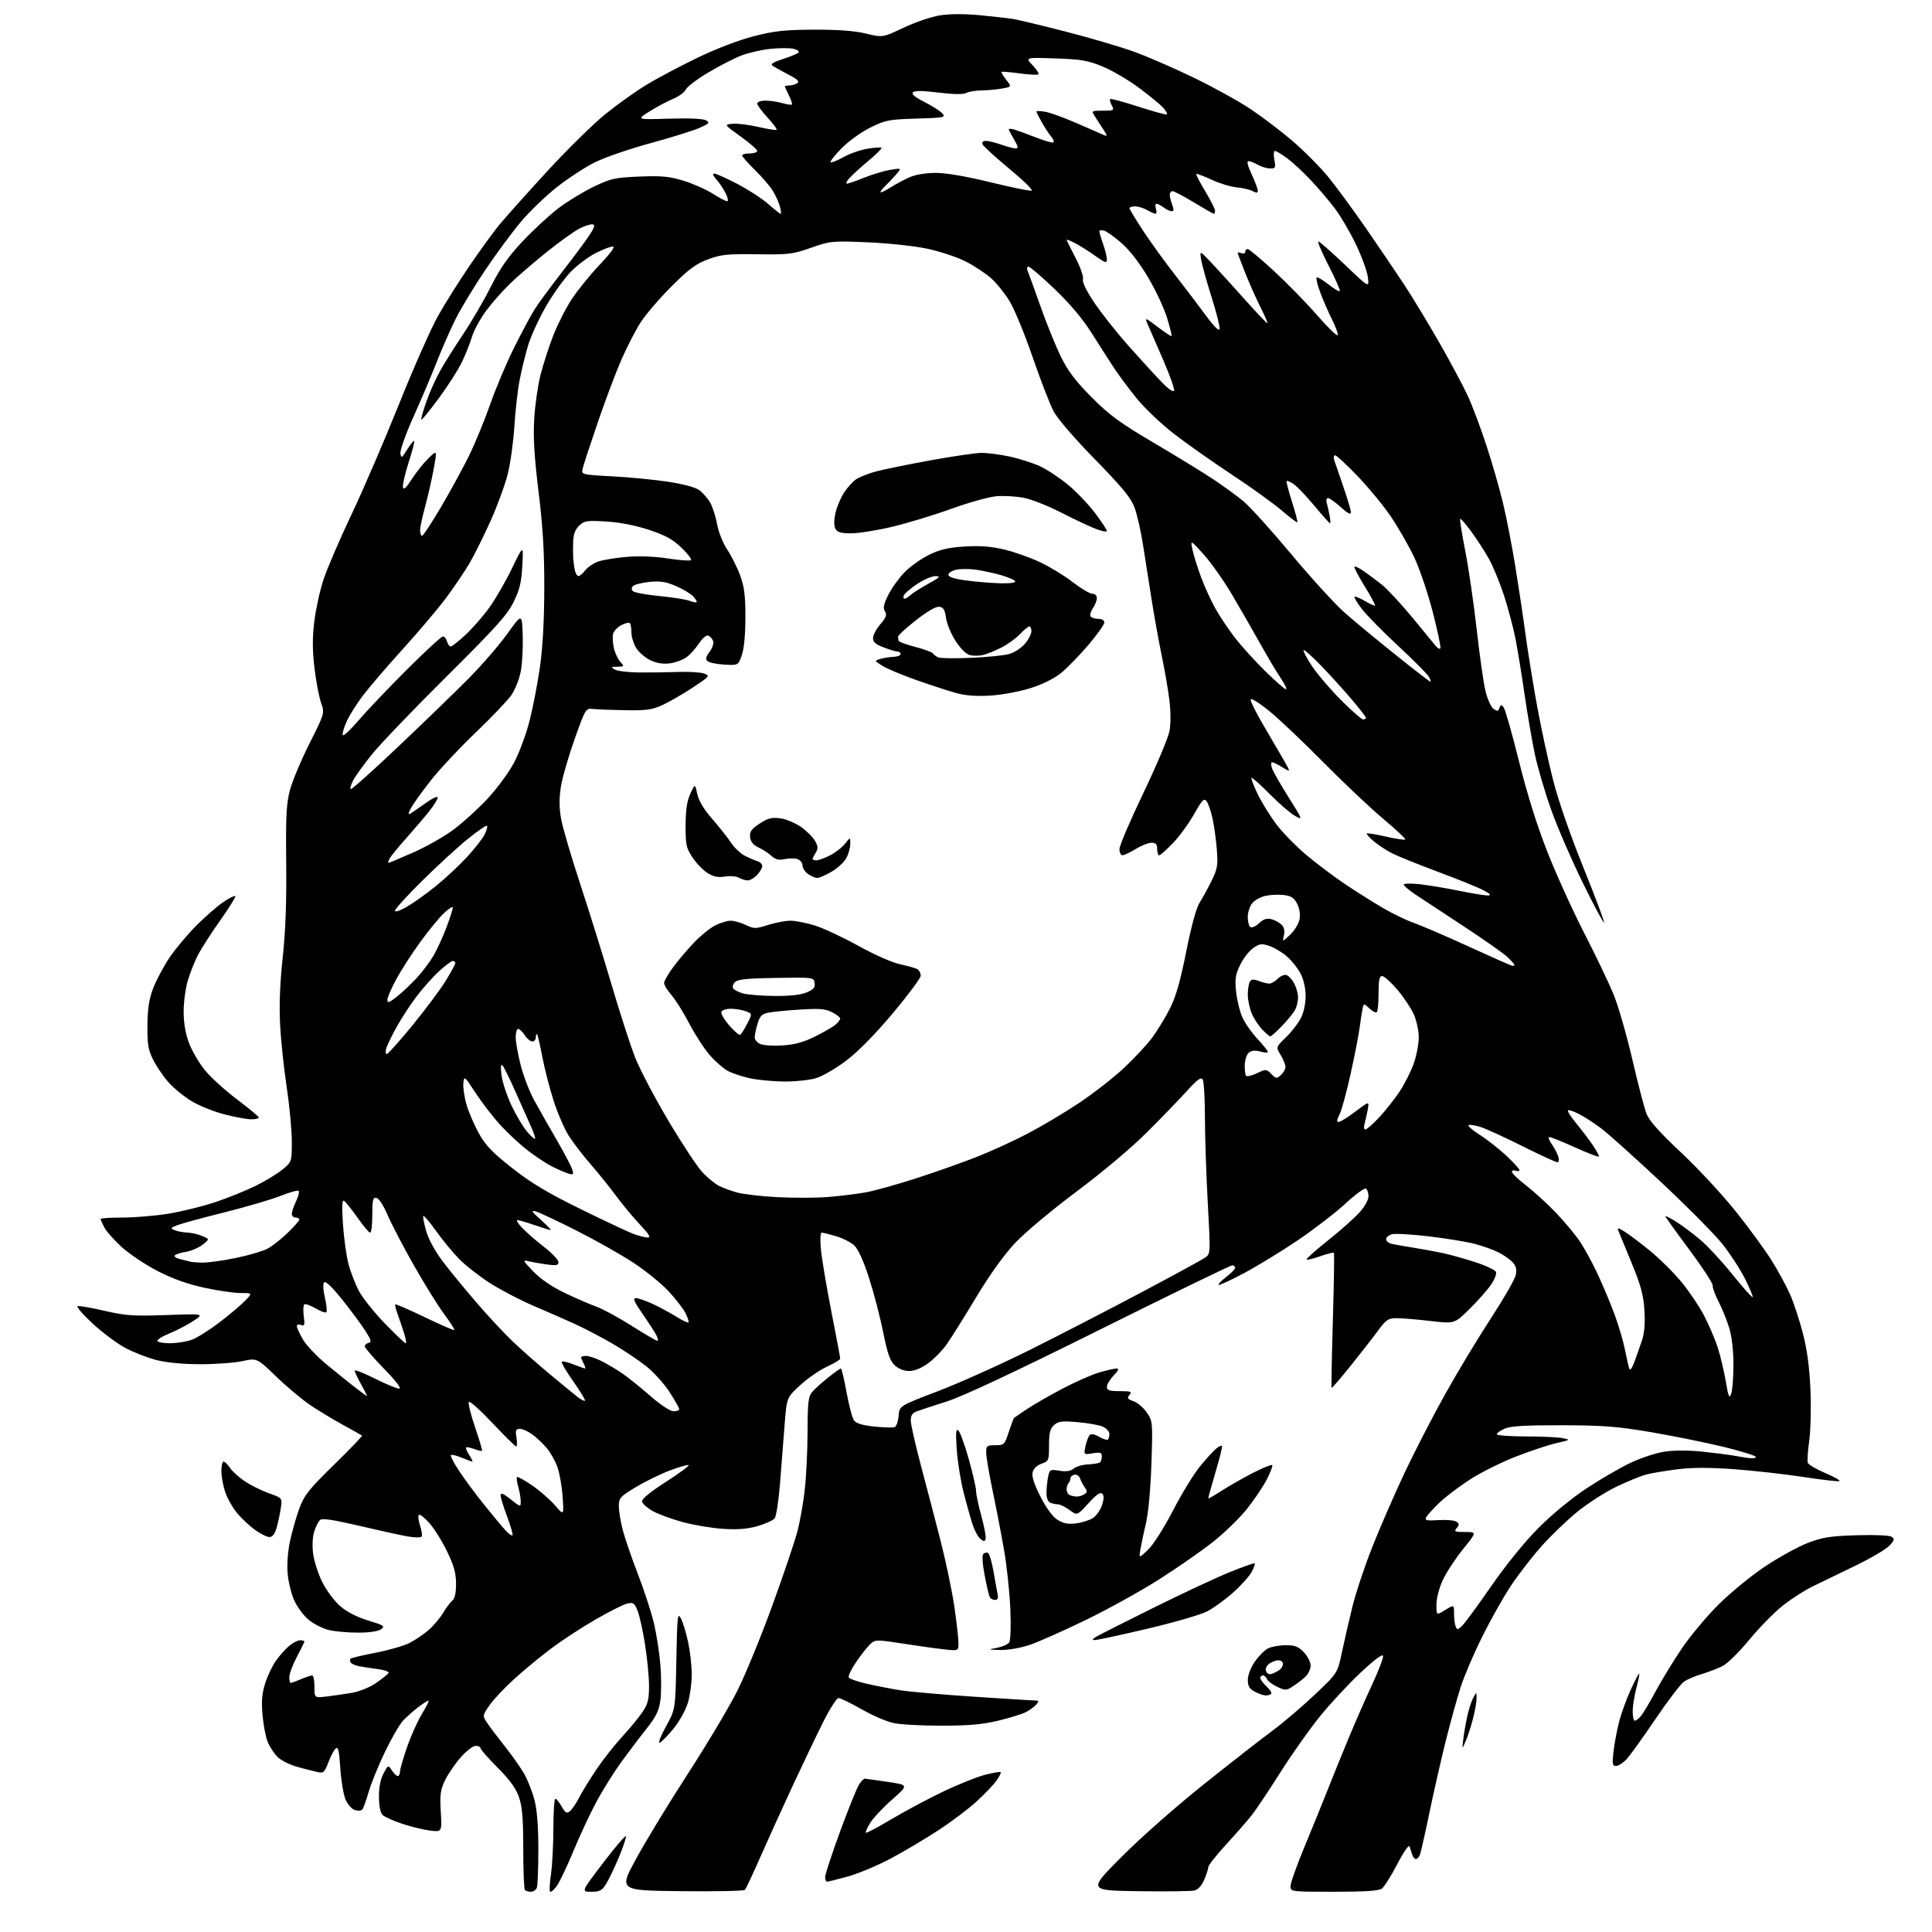 <?xml version="1.0" encoding="UTF-8" standalone="no"?>
<svg 
  version="1.1" 
  xmlns="http://www.w3.org/2000/svg" 
  xmlns:xlink="http://www.w3.org/1999/xlink" 
  xmlns:svg="http://www.w3.org/2000/svg"
  xmlns:rdf="http://www.w3.org/1999/02/22-rdf-syntax-ns#"
  xmlns:cc="http://creativecommons.org/ns#"
  xmlns:dc="http://purl.org/dc/elements/1.1/"
  viewBox="0 0 768 768"
  width="768"
  height="768"
>
<style>svg {background-color: white; }</style>"
<path stroke="none" fill="black" fill-rule="evenodd" d="M211.06,752.00C210.11,752.00 209.03,751.70 208.67,751.33C208.30,750.97 208.00,743.62 208.00,735.01C208.00,723.02 207.61,718.21 206.33,714.46C205.13,710.94 202.74,707.63 197.83,702.69C194.07,698.91 191.00,695.41 191.00,694.91C191.00,694.41 190.14,694.00 189.08,694.00C188.03,694.00 185.35,696.06 183.13,698.59C180.91,701.11 178.12,705.19 176.92,707.66C175.08,711.46 174.82,713.37 175.22,720.19C175.68,728.24 175.68,728.24 171.01,727.69C168.44,727.38 163.45,726.17 159.92,724.99C156.39,723.82 152.87,722.24 152.09,721.48C151.21,720.63 150.67,717.93 150.64,714.31C150.61,710.52 151.24,707.29 152.44,705.02C154.29,701.55 154.29,701.55 155.77,703.77C156.58,705.00 157.64,706.00 158.12,706.00C158.60,706.00 159.01,705.21 159.01,704.25C159.02,703.29 160.30,698.84 161.86,694.36C163.42,689.88 166.11,683.92 167.84,681.11C169.57,678.30 170.69,676.00 170.34,676.00C169.98,676.00 168.17,677.16 166.32,678.57C164.47,679.98 161.79,682.34 160.36,683.82C158.93,685.29 155.61,691.00 152.98,696.50C150.35,702.00 147.43,709.20 146.49,712.50C145.55,715.80 144.42,718.88 143.99,719.35C143.56,719.82 142.21,719.89 141.01,719.50C139.80,719.12 138.15,717.21 137.33,715.26C136.52,713.31 135.59,707.72 135.28,702.85C134.84,696.04 134.42,694.23 133.48,695.01C132.81,695.57 131.49,698.05 130.55,700.51C128.99,704.58 128.59,704.94 126.17,704.41C124.70,704.09 121.09,703.16 118.15,702.35C115.20,701.55 111.69,699.78 110.34,698.43C108.99,697.08 107.23,694.41 106.43,692.49C105.63,690.57 104.70,685.70 104.35,681.66C103.88,676.05 104.15,673.04 105.49,668.91C106.46,665.93 108.40,661.92 109.79,660.00C111.19,658.08 113.50,655.50 114.92,654.29C116.34,653.07 118.29,652.06 119.25,652.04C120.21,652.02 121.00,652.23 121.00,652.52C121.00,652.80 119.65,655.57 118.00,658.66C116.35,661.75 115.00,665.34 115.00,666.64C115.00,667.94 115.24,669.00 115.53,669.00C115.82,669.00 117.68,668.33 119.65,667.50C121.63,666.67 123.64,666.00 124.12,666.00C124.60,666.00 125.00,668.02 125.00,670.48C125.00,674.96 125.00,674.96 129.75,674.40C132.36,674.09 136.88,673.43 139.78,672.95C142.86,672.43 146.89,670.79 149.48,669.02C151.91,667.34 154.15,665.56 154.47,665.05C154.78,664.54 152.89,663.85 150.27,663.50C147.65,663.15 144.27,662.64 142.76,662.36C141.26,662.08 139.75,661.40 139.41,660.86C139.07,660.31 139.04,659.63 139.32,659.34C139.61,659.06 144.11,657.99 149.31,656.99C154.52,655.98 160.62,654.22 162.86,653.07C165.11,651.92 168.51,649.61 170.43,647.92C172.35,646.24 174.91,643.20 176.12,641.18C177.32,639.16 178.98,636.95 179.80,636.29C180.79,635.48 181.29,633.24 181.29,629.60C181.29,625.40 180.47,622.44 177.77,616.82C175.84,612.79 172.67,607.70 170.73,605.50C168.79,603.30 166.88,601.81 166.50,602.18C166.12,602.56 166.33,604.46 166.97,606.41C167.62,608.36 167.90,610.35 167.61,610.82C167.32,611.29 164.70,611.24 161.79,610.71C158.88,610.18 150.20,608.27 142.50,606.46C132.94,604.21 128.13,603.48 127.31,604.16C126.64,604.71 125.58,606.74 124.95,608.66C124.25,610.79 124.06,614.29 124.46,617.56C124.84,620.53 126.49,625.66 128.14,628.96C129.80,632.28 133.00,636.55 135.30,638.52C137.92,640.77 142.01,642.86 146.39,644.19C152.66,646.09 153.14,646.42 151.47,647.65C150.31,648.49 146.87,649.00 142.25,649.00C138.20,649.00 132.94,648.51 130.56,647.91C128.19,647.31 124.67,645.53 122.74,643.94C120.82,642.36 118.27,638.98 117.08,636.44C115.88,633.90 114.66,629.05 114.36,625.66C114.02,621.88 114.39,616.80 115.31,612.50C116.14,608.65 117.82,602.80 119.04,599.50C120.97,594.32 122.84,591.97 132.80,582.24C139.13,576.05 144.13,570.84 143.91,570.66C143.68,570.48 140.35,568.61 136.50,566.51C132.65,564.40 126.80,560.87 123.50,558.66C120.20,556.46 114.05,551.31 109.84,547.24C102.17,539.82 102.17,539.82 96.34,541.07C93.13,541.76 85.55,542.31 79.50,542.30C72.58,542.28 66.13,541.66 62.11,540.62C58.60,539.71 53.06,537.55 49.80,535.81C46.53,534.07 40.69,529.71 36.81,526.12C32.93,522.52 30.25,519.42 30.86,519.21C31.46,519.01 36.28,519.85 41.56,521.07C49.98,523.01 53.01,523.22 66.18,522.75C81.20,522.22 81.20,522.22 76.87,525.09C74.48,526.67 70.17,528.92 67.28,530.09C64.39,531.26 62.27,532.62 62.57,533.11C62.87,533.60 65.23,533.98 67.81,533.96C70.39,533.93 74.17,533.31 76.22,532.58C78.27,531.85 83.24,528.73 87.27,525.65C91.30,522.56 95.89,518.68 97.48,517.02C100.37,514.00 100.37,514.00 95.67,514.00C93.08,514.00 86.59,513.06 81.23,511.90C74.62,510.48 68.68,508.35 62.68,505.27C57.83,502.77 51.40,498.47 48.38,495.72C45.37,492.96 42.25,489.45 41.45,487.90C40.65,486.36 40.00,484.85 40.00,484.55C40.00,484.25 43.94,484.00 48.75,484.00C53.56,483.99 61.76,483.30 66.97,482.46C72.18,481.61 80.51,479.56 85.47,477.91C90.44,476.25 97.67,473.34 101.54,471.43C105.42,469.53 110.25,466.59 112.29,464.91C116.00,461.85 116.00,461.85 116.00,453.68C115.99,449.18 115.07,439.43 113.95,432.00C112.82,424.57 111.64,413.32 111.33,407.00C110.95,399.40 111.31,390.42 112.39,380.50C113.51,370.16 113.94,358.50 113.77,343.00C113.58,324.26 113.83,319.42 115.27,314.00C116.23,310.43 119.73,302.10 123.05,295.50C129.08,283.49 129.08,283.49 127.62,279.34C126.82,277.06 125.64,270.86 125.01,265.57C124.17,258.52 124.15,253.57 124.94,247.06C125.53,242.17 127.19,234.64 128.61,230.33C130.04,226.02 135.04,214.40 139.73,204.50C144.43,194.60 152.95,174.80 158.68,160.50C164.41,146.20 171.38,130.45 174.17,125.50C176.96,120.55 182.63,111.55 186.76,105.50C190.89,99.45 196.12,92.25 198.37,89.50C200.62,86.75 209.09,77.28 217.18,68.45C225.28,59.63 235.87,49.21 240.70,45.32C245.54,41.42 252.92,36.16 257.10,33.63C261.29,31.10 270.32,26.32 277.17,23.00C284.59,19.41 293.65,15.94 299.57,14.42C307.81,12.30 311.88,11.85 323.50,11.80C333.10,11.76 339.61,12.24 344.21,13.34C350.91,14.95 350.91,14.95 359.21,11.01C363.77,8.84 370.28,6.63 373.67,6.10C377.56,5.49 383.47,5.48 389.63,6.06C395.02,6.57 401.01,7.26 402.96,7.58C404.91,7.91 414.22,10.15 423.66,12.57C433.10,14.99 445.25,18.56 450.66,20.51C456.07,22.46 466.87,27.15 474.65,30.93C482.44,34.71 492.56,40.31 497.15,43.38C501.74,46.44 509.22,52.13 513.78,56.02C518.33,59.92 524.71,66.34 527.96,70.30C531.20,74.26 538.05,83.58 543.18,91.00C548.31,98.43 555.10,108.46 558.29,113.30C561.47,118.14 567.74,128.49 572.21,136.30C576.68,144.11 581.80,153.71 583.59,157.63C585.38,161.55 588.66,170.32 590.89,177.13C593.13,183.93 596.09,194.22 597.47,199.99C598.86,205.76 601.09,217.24 602.42,225.49C603.76,233.75 605.58,245.90 606.46,252.50C607.35,259.10 609.40,271.77 611.02,280.65C612.64,289.53 615.52,302.86 617.43,310.28C619.50,318.37 624.32,332.26 629.48,345.01C634.21,356.69 637.87,366.46 637.62,366.71C637.37,366.96 633.55,359.82 629.14,350.83C624.73,341.85 619.11,328.88 616.65,322.00C614.20,315.12 611.28,305.23 610.17,300.00C609.05,294.77 607.19,283.98 606.03,276.00C604.88,268.02 603.24,258.02 602.40,253.77C601.56,249.51 599.53,241.86 597.88,236.77C596.23,231.67 593.50,225.03 591.80,222.02C590.11,219.01 586.95,214.13 584.77,211.19C582.60,208.25 580.65,206.02 580.43,206.24C580.22,206.45 581.13,212.22 582.47,219.06C583.81,225.90 585.83,239.82 586.98,250.00C588.12,260.18 589.68,271.18 590.44,274.45C591.21,277.74 592.64,281.00 593.64,281.73C595.18,282.85 595.54,282.81 596.02,281.43C596.50,280.09 596.79,280.04 597.71,281.15C598.32,281.89 601.06,291.50 603.79,302.50C607.03,315.54 610.95,328.07 615.05,338.50C618.50,347.30 625.08,361.79 629.65,370.71C634.23,379.62 639.51,390.65 641.39,395.21C643.27,399.77 646.64,411.46 648.89,421.20C651.14,430.93 653.69,440.68 654.56,442.85C655.64,445.57 659.92,450.35 668.26,458.15C674.92,464.39 684.70,474.92 689.98,481.54C695.27,488.16 701.68,496.93 704.24,501.04C706.80,505.14 710.09,511.20 711.56,514.50C713.02,517.80 715.32,524.77 716.67,530.00C718.38,536.61 719.29,543.45 719.68,552.50C719.98,559.65 719.76,568.81 719.18,572.85C718.61,576.89 718.37,580.79 718.64,581.52C718.92,582.24 722.10,584.09 725.71,585.63C729.31,587.16 731.77,588.58 731.16,588.78C730.56,588.98 724.09,588.23 716.78,587.11C709.48,585.99 697.18,584.61 689.46,584.04C679.73,583.32 672.83,583.32 666.96,584.05C662.31,584.62 656.70,585.55 654.50,586.12C652.30,586.68 646.90,588.89 642.50,591.01C638.10,593.14 631.12,597.62 627.00,600.97C622.88,604.33 616.42,610.54 612.65,614.79C608.88,619.03 603.42,626.10 600.52,630.50C597.61,634.90 592.55,643.90 589.26,650.50C585.97,657.10 582.11,666.10 580.68,670.50C579.25,674.90 576.51,684.80 574.60,692.50C572.69,700.20 569.77,713.03 568.12,721.02C566.47,729.01 564.82,736.32 564.45,737.27C564.08,738.22 563.37,739.00 562.86,739.00C562.35,739.00 561.68,738.21 561.37,737.25C561.06,736.29 560.60,734.83 560.34,734.00C560.06,733.12 558.04,736.01 555.45,741.00C553.01,745.67 550.26,750.06 549.32,750.75C548.11,751.64 542.58,752.00 530.31,752.00C513.02,752.00 513.00,752.00 513.00,749.75C513.01,748.51 515.53,741.42 518.61,734.00C521.69,726.58 525.90,716.23 527.96,711.00C530.02,705.77 533.76,696.55 536.28,690.50C538.80,684.45 542.93,675.04 545.47,669.59C548.01,664.14 549.95,659.03 549.79,658.24C549.61,657.33 546.36,659.74 540.96,664.80C536.26,669.20 528.99,677.00 524.81,682.15C520.63,687.29 513.53,697.33 509.02,704.46C504.52,711.59 499.41,719.24 497.67,721.45C495.92,723.67 491.31,728.95 487.42,733.20C483.52,737.44 480.32,741.50 480.31,742.21C480.30,742.92 479.58,745.17 478.71,747.21C477.72,749.54 476.26,751.14 474.82,751.50C473.54,751.81 463.50,751.94 452.50,751.78C432.50,751.50 432.50,751.50 446.00,737.97C453.68,730.27 467.91,717.74 479.00,708.91C489.73,700.36 501.88,690.88 506.00,687.84C510.12,684.79 517.59,678.43 522.59,673.70C531.69,665.11 531.69,665.11 533.44,656.80C534.40,652.24 536.29,644.00 537.65,638.50C539.01,633.00 542.62,622.20 545.69,614.50C548.75,606.80 554.44,593.75 558.33,585.50C562.21,577.25 569.41,563.30 574.31,554.50C579.21,545.70 587.41,532.08 592.54,524.24C597.66,516.40 602.15,508.60 602.52,506.92C603.01,504.67 602.70,503.33 601.34,501.83C600.33,500.70 597.83,498.93 595.78,497.89C593.73,496.84 589.46,495.31 586.28,494.47C583.10,493.63 574.93,492.29 568.12,491.49C561.31,490.68 554.67,490.29 553.37,490.62C552.07,490.95 551.00,491.83 551.00,492.59C551.00,493.34 552.01,494.19 553.25,494.46C554.49,494.73 558.42,495.43 562.00,496.00C565.58,496.58 570.75,497.53 573.50,498.11C576.25,498.69 582.02,500.30 586.32,501.69C590.62,503.08 594.39,504.85 594.69,505.63C594.99,506.41 594.07,508.73 592.65,510.78C591.23,512.82 587.40,517.14 584.13,520.37C578.19,526.24 578.19,526.24 568.68,525.12C563.44,524.51 557.42,524.00 555.29,524.00C551.79,524.00 551.07,524.49 547.55,529.25C545.42,532.14 540.52,538.43 536.65,543.23C532.79,548.04 529.50,551.83 529.34,551.67C529.18,551.51 529.40,539.48 529.83,524.94C530.26,510.40 530.46,498.29 530.26,498.03C530.06,497.78 527.63,498.37 524.86,499.36C522.08,500.34 519.61,500.95 519.36,500.70C519.12,500.45 522.92,497.05 527.83,493.14C532.73,489.23 538.37,484.22 540.37,482.01C542.45,479.71 544.00,476.95 544.00,475.56C544.00,474.22 543.54,472.83 542.98,472.49C542.42,472.14 538.77,474.80 534.87,478.41C530.98,482.02 522.54,488.52 516.13,492.87C509.71,497.22 500.06,503.13 494.68,506.01C489.30,508.88 484.68,511.02 484.42,510.76C484.16,510.49 485.53,509.07 487.47,507.59C489.41,506.11 491.00,504.47 491.00,503.95C491.00,503.43 490.46,503.00 489.80,503.00C489.14,503.00 465.47,514.50 437.21,528.56C402.70,545.73 382.64,555.13 376.16,557.17C370.85,558.85 365.49,560.61 364.25,561.09C362.65,561.71 362.01,562.76 362.04,564.73C362.06,566.25 363.87,574.25 366.06,582.50C368.26,590.75 371.78,604.25 373.90,612.50C376.01,620.75 378.47,632.53 379.37,638.68C380.27,644.83 381.00,651.31 381.00,653.07C381.00,656.28 381.00,656.28 375.25,655.64C372.09,655.29 364.67,654.25 358.77,653.33C348.53,651.74 347.94,651.74 346.06,653.45C344.97,654.43 342.44,657.62 340.43,660.54C338.42,663.45 337.06,666.29 337.40,666.84C337.74,667.39 341.05,668.53 344.76,669.37C348.47,670.21 354.45,671.36 358.07,671.94C361.68,672.51 374.93,673.66 387.51,674.49C400.09,675.32 411.03,676.00 411.82,676.00C413.00,676.00 413.02,676.27 411.95,677.57C411.23,678.43 409.39,679.78 407.86,680.57C406.33,681.36 401.35,682.91 396.79,684.00C390.54,685.50 385.00,685.99 374.30,685.99C366.49,686.00 357.88,685.53 355.18,684.94C352.47,684.36 346.75,681.89 342.46,679.44C338.17,677.00 334.06,675.00 333.34,675.00C332.61,675.00 329.93,679.16 327.37,684.25C324.81,689.34 319.37,700.70 315.28,709.50C311.18,718.30 305.36,731.12 302.34,738.00C299.32,744.88 296.51,750.85 296.10,751.27C295.70,751.69 284.26,751.92 270.68,751.77C245.99,751.50 245.99,751.50 252.91,738.81C256.71,731.83 266.03,716.53 273.62,704.81C281.20,693.09 290.00,678.33 293.16,672.00C296.32,665.67 302.51,650.60 306.91,638.50C311.32,626.40 315.82,613.12 316.91,609.00C318.01,604.88 319.38,597.13 319.95,591.79C320.53,586.45 321.01,576.10 321.02,568.79C321.04,557.69 321.33,555.16 322.77,553.42C323.72,552.28 326.57,549.69 329.10,547.67C331.63,545.65 333.96,544.00 334.26,544.00C334.57,544.00 335.58,548.26 336.52,553.46C337.46,558.66 338.79,563.70 339.48,564.65C340.35,565.83 342.87,566.59 347.57,567.08C351.33,567.47 354.96,567.57 355.65,567.31C356.33,567.04 357.03,565.04 357.20,562.85C357.50,558.87 357.50,558.87 373.00,552.95C381.52,549.69 397.95,542.31 409.50,536.55C421.05,530.78 440.91,520.54 453.64,513.78C466.37,507.03 477.78,500.81 479.00,499.97C481.22,498.44 481.22,498.44 480.11,478.22C479.50,467.10 478.99,451.81 478.98,444.25C478.98,436.69 478.57,429.87 478.09,429.11C477.41,428.04 475.97,429.09 471.88,433.61C468.96,436.85 461.81,444.25 455.99,450.05C449.73,456.31 438.31,465.92 427.96,473.65C418.12,481.00 407.44,489.94 403.50,494.14C398.98,498.96 393.43,506.72 387.82,516.05C383.05,524.00 377.76,532.41 376.07,534.75C374.38,537.08 371.13,540.34 368.85,542.00C366.24,543.89 363.48,545.00 361.41,545.00C359.37,545.00 357.19,544.14 355.69,542.75C353.80,540.99 352.79,538.10 351.06,529.50C349.84,523.45 347.31,513.74 345.43,507.93C343.29,501.30 341.13,496.53 339.63,495.12C338.31,493.89 335.09,492.23 332.46,491.44C329.83,490.65 327.24,490.00 326.70,490.00C326.09,490.00 325.95,492.56 326.34,496.75C326.69,500.46 328.56,511.55 330.49,521.39C332.42,531.23 334.00,539.63 334.00,540.07C334.00,540.50 331.64,541.94 328.75,543.26C325.86,544.58 321.08,547.89 318.12,550.61C312.74,555.56 312.74,555.56 311.92,566.03C311.47,571.79 310.65,582.28 310.10,589.34C309.55,596.40 308.57,602.82 307.92,603.60C307.27,604.38 304.23,605.75 301.17,606.64C297.20,607.79 293.30,608.11 287.55,607.75C283.12,607.47 275.89,606.27 271.49,605.08C267.08,603.88 261.68,601.90 259.49,600.68C257.31,599.45 255.38,597.75 255.22,596.91C255.03,595.90 258.30,593.19 264.59,589.15C269.91,585.73 274.03,582.70 273.76,582.42C273.48,582.15 270.16,583.08 266.38,584.50C262.59,585.92 256.46,588.92 252.75,591.16C246.48,594.94 246.00,595.48 246.00,598.72C246.00,600.64 246.70,604.90 247.55,608.19C248.40,611.47 251.13,619.41 253.62,625.83C256.10,632.25 258.98,641.10 260.00,645.50C261.03,649.90 262.17,657.39 262.54,662.14C262.91,666.89 262.90,673.11 262.50,675.97C261.94,680.09 260.79,682.43 256.90,687.33C254.20,690.72 249.72,696.65 246.92,700.50C244.13,704.35 239.82,711.22 237.34,715.76C234.86,720.30 230.68,729.23 228.04,735.60C225.41,741.97 222.35,748.38 221.24,749.84C220.14,751.30 218.98,752.26 218.66,751.96C218.35,751.67 218.51,748.52 219.03,744.96C219.54,741.41 219.97,733.21 219.98,726.75C219.99,720.29 220.34,715.00 220.75,715.01C221.16,715.01 222.29,716.41 223.27,718.12C224.77,720.76 225.26,721.03 226.59,719.93C227.45,719.22 229.08,716.80 230.22,714.57C231.36,712.33 234.46,707.28 237.11,703.34C239.77,699.40 244.37,693.55 247.34,690.34C250.31,687.13 253.92,682.75 255.37,680.61C257.54,677.40 258.00,675.59 258.00,670.23C258.00,666.66 257.28,659.18 256.40,653.62C255.52,648.05 254.17,641.99 253.40,640.14C252.17,637.16 251.70,636.86 249.26,637.46C247.74,637.83 242.11,640.67 236.75,643.76C231.39,646.85 223.52,651.99 219.27,655.17C215.01,658.36 208.37,663.83 204.51,667.33C200.65,670.82 196.20,675.55 194.62,677.83C191.78,681.92 191.77,682.00 193.55,684.73C194.54,686.26 197.68,690.42 200.53,694.00C203.38,697.58 206.88,702.52 208.30,705.00C209.73,707.48 211.59,712.18 212.45,715.46C213.49,719.44 214.00,725.97 214.00,735.13C214.00,742.67 213.73,749.55 213.39,750.42C213.06,751.29 212.01,752.00 211.06,752.00zM235.02,752.00C231.01,752.00 231.01,752.00 239.75,740.53C244.56,734.22 248.64,729.46 248.81,729.95C248.98,730.45 247.74,734.15 246.06,738.18C244.38,742.20 242.11,746.96 241.02,748.75C239.31,751.55 238.47,752.00 235.02,752.00zM328.77,748.00C328.35,748.00 328.00,747.17 328.00,746.15C328.00,745.13 330.68,736.98 333.95,728.04C337.23,719.10 340.62,710.71 341.48,709.39C342.34,708.08 343.37,707.02 343.77,707.04C344.17,707.07 348.26,707.64 352.86,708.32C361.22,709.56 361.22,709.56 354.68,715.31C351.07,718.47 347.15,722.64 345.95,724.58C344.75,726.52 343.96,728.30 344.20,728.53C344.43,728.77 348.87,726.42 354.06,723.33C359.25,720.23 368.45,715.31 374.50,712.39C380.55,709.47 388.17,706.40 391.43,705.55C394.68,704.71 397.55,704.21 397.78,704.45C398.02,704.69 397.27,706.21 396.12,707.83C394.96,709.45 391.43,713.16 388.26,716.06C385.09,718.97 378.23,724.15 373.00,727.57C367.77,730.99 359.23,736.06 354.00,738.83C348.77,741.61 341.13,744.81 337.02,745.94C332.91,747.07 329.19,748.00 328.77,748.00zM642.41,702.00C640.95,702.00 640.81,701.24 641.40,696.25C641.77,693.09 642.76,687.80 643.60,684.50C644.44,681.20 646.52,675.46 648.22,671.74C649.92,668.02 651.45,665.11 651.62,665.28C651.79,665.45 651.27,668.05 650.48,671.05C649.68,674.05 649.02,678.19 649.01,680.25C649.01,682.31 649.38,684.00 649.85,684.00C650.31,684.00 651.38,683.21 652.22,682.25C653.06,681.29 655.69,676.90 658.05,672.50C660.42,668.10 665.07,660.45 668.40,655.50C671.73,650.55 678.32,642.64 683.04,637.93C687.76,633.22 696.12,626.37 701.61,622.71C707.10,619.05 714.73,614.85 718.55,613.37C724.44,611.10 727.41,610.62 738.00,610.29C745.34,610.06 751.11,610.31 751.97,610.90C753.22,611.74 753.08,612.29 751.02,614.48C749.68,615.90 743.39,619.58 737.04,622.64C730.69,625.71 723.21,629.33 720.42,630.69C717.62,632.05 712.58,635.26 709.21,637.83C705.84,640.40 699.69,646.61 695.53,651.64C691.13,656.97 686.52,661.47 684.48,662.44C682.56,663.35 678.95,664.71 676.45,665.47C673.95,666.22 670.82,667.54 669.50,668.41C668.18,669.27 663.06,675.96 658.12,683.27C653.18,690.57 648.01,697.78 646.62,699.28C645.23,700.77 643.34,702.00 642.41,702.00zM582.62,692.18C581.19,695.50 581.19,695.50 581.66,691.50C581.92,689.30 582.61,685.25 583.20,682.50C583.79,679.75 584.86,676.38 585.59,675.00C586.92,672.50 586.92,672.50 586.96,675.04C586.98,676.44 586.34,680.12 585.53,683.22C584.72,686.33 583.41,690.36 582.62,692.18zM262.22,692.76C261.51,693.00 262.63,690.11 264.71,686.34C268.49,679.50 268.49,679.50 268.86,660.04C269.19,642.27 269.35,640.81 270.68,643.35C271.48,644.88 272.77,649.14 273.55,652.81C274.33,656.49 274.97,662.23 274.98,665.57C274.99,668.91 274.31,673.98 273.46,676.83C272.59,679.75 270.07,684.29 267.71,687.19C265.39,690.02 262.92,692.53 262.22,692.76zM503.08,673.96C502.21,673.94 500.26,673.25 498.75,672.43C496.61,671.27 496.01,670.22 496.03,667.72C496.05,665.88 497.25,662.79 498.83,660.51C500.34,658.31 502.69,655.96 504.04,655.27C505.39,654.59 508.55,654.02 511.06,654.01C514.77,654.00 516.13,654.53 518.31,656.80C519.79,658.35 521.00,660.74 521.00,662.13C521.00,663.52 519.99,665.57 518.75,666.69C517.51,667.82 515.29,669.50 513.81,670.44C511.30,672.04 510.89,672.04 507.64,670.50C505.72,669.59 503.91,668.21 503.61,667.42C503.31,666.64 502.60,666.00 502.03,666.00C501.46,666.00 501.00,666.47 501.00,667.05C501.00,667.62 502.12,669.13 503.48,670.40C504.85,671.66 505.67,672.99 505.32,673.35C504.96,673.71 503.95,673.98 503.08,673.96zM505.71,665.33C506.70,664.98 508.06,664.25 508.75,663.72C509.44,663.19 510.00,662.14 510.00,661.38C510.00,660.62 509.19,660.00 508.19,660.00C507.20,660.00 505.55,660.61 504.53,661.36C503.40,662.18 502.92,663.35 503.30,664.34C503.70,665.39 504.55,665.74 505.71,665.33zM397.75,655.89C392.56,655.77 392.55,655.76 396.35,655.03C398.47,654.62 400.64,653.66 401.17,652.89C401.72,652.09 401.91,646.42 401.62,639.50C401.34,632.90 400.21,622.33 399.10,616.00C397.99,609.67 395.95,599.10 394.57,592.50C393.19,585.90 392.05,579.15 392.03,577.50C392.00,574.71 392.25,574.50 395.64,574.50C399.14,574.50 399.34,574.31 401.01,569.21C401.96,566.30 402.91,563.79 403.12,563.62C403.33,563.46 405.54,561.95 408.02,560.27C410.51,558.59 416.81,554.95 422.02,552.19C427.24,549.43 433.94,546.45 436.93,545.58C439.92,544.71 443.04,544.00 443.87,544.00C444.93,544.00 444.58,544.83 442.69,546.80C441.21,548.35 440.00,550.37 440.00,551.30C440.00,552.68 440.97,553.00 445.12,553.00C449.57,553.00 450.08,553.20 448.99,554.51C447.94,555.77 448.20,556.18 450.62,557.02C452.20,557.58 454.57,559.60 455.88,561.51C458.21,564.93 458.25,565.32 457.71,581.75C457.38,591.77 456.51,601.31 455.53,605.50C454.63,609.35 453.63,614.08 453.31,616.00C452.73,619.50 452.73,619.50 456.35,616.07C458.41,614.12 462.65,607.46 466.22,600.57C469.66,593.93 474.49,586.02 476.95,583.00C479.41,579.98 482.34,576.75 483.46,575.83C484.58,574.90 485.62,574.48 485.77,574.88C485.92,575.29 484.71,580.08 483.09,585.54C481.46,591.00 480.22,595.56 480.33,595.66C480.44,595.77 483.00,594.28 486.01,592.36C489.03,590.43 494.58,587.28 498.35,585.36C502.12,583.44 505.44,582.11 505.73,582.40C506.02,582.68 505.02,585.30 503.51,588.21C502.00,591.12 498.41,596.43 495.53,600.01C492.65,603.60 486.60,609.45 482.09,613.01C477.57,616.58 467.95,623.27 460.69,627.88C453.44,632.49 440.30,639.76 431.50,644.03C422.70,648.30 412.69,652.74 409.25,653.90C405.69,655.09 400.73,655.95 397.75,655.89zM435.14,651.96C433.99,651.94 434.25,651.50 436.00,650.49C437.38,649.69 447.73,644.47 459.00,638.88C470.27,633.29 483.75,627.00 488.96,624.90C494.16,622.80 498.58,621.24 498.78,621.45C498.98,621.65 498.45,623.16 497.60,624.80C496.75,626.44 493.46,630.12 490.28,632.98C487.10,635.83 482.39,639.25 479.81,640.57C477.24,641.89 466.50,645.00 455.95,647.48C445.41,649.97 436.04,651.98 435.14,651.96zM581.09,646.41C582.11,645.50 587.34,638.39 592.72,630.62C598.66,622.04 606.03,612.95 611.50,607.45C616.76,602.15 624.65,595.64 630.50,591.76C636.00,588.12 643.94,583.50 648.14,581.51C652.43,579.47 658.52,577.49 662.02,577.00C665.73,576.47 671.72,576.50 676.87,577.07C681.62,577.59 686.62,578.21 688.00,578.44C689.38,578.67 692.19,579.14 694.25,579.48C696.31,579.81 698.00,579.68 698.00,579.19C698.00,578.69 692.26,576.88 685.25,575.18C678.24,573.47 665.30,570.84 656.50,569.34C642.98,567.04 637.48,566.61 621.00,566.56C606.62,566.52 600.65,566.86 598.25,567.87C596.46,568.63 595.00,569.64 595.00,570.12C595.00,570.60 600.12,571.00 606.38,571.00C612.63,571.00 619.26,571.30 621.12,571.67C624.41,572.33 624.37,572.37 618.70,573.66C615.52,574.38 608.23,576.81 602.49,579.05C596.75,581.29 588.56,585.39 584.28,588.16C580.00,590.93 574.55,595.07 572.17,597.35C569.79,599.63 567.46,602.20 566.99,603.06C566.25,604.40 566.91,604.57 571.82,604.27C574.94,604.07 578.15,604.35 578.94,604.88C580.13,605.68 580.15,606.12 579.06,607.42C577.90,608.82 578.29,609.00 582.42,609.00C587.09,609.00 587.09,609.00 581.59,615.81C578.56,619.55 574.95,625.06 573.55,628.06C572.08,631.22 571.02,635.31 571.01,637.83C571.00,642.16 571.00,642.16 574.50,640.00C578.00,637.84 578.00,637.84 578.00,641.34C578.00,643.26 578.28,645.57 578.62,646.46C579.20,647.95 579.40,647.95 581.09,646.41zM395.58,636.00C394.78,636.00 393.85,635.56 393.52,635.03C393.18,634.49 392.25,630.58 391.44,626.34C390.53,621.59 390.32,618.28 390.89,617.71C391.41,617.19 392.26,617.04 392.80,617.37C393.33,617.70 394.30,621.02 394.94,624.74C395.59,628.46 396.32,632.51 396.58,633.75C396.89,635.27 396.56,636.00 395.58,636.00zM391.82,611.58C391.55,612.85 391.22,612.89 389.80,611.80C388.86,611.09 387.43,608.48 386.61,606.00C385.80,603.52 384.18,597.72 383.01,593.10C381.84,588.48 380.63,580.83 380.31,576.10C379.86,569.25 380.00,567.74 380.99,568.67C381.68,569.32 383.54,574.46 385.12,580.10C386.70,585.73 388.00,591.39 388.00,592.66C388.00,593.94 388.93,598.37 390.07,602.52C391.21,606.66 391.99,610.74 391.82,611.58zM107.10,611.00C106.11,611.00 103.51,609.70 101.32,608.12C99.13,606.53 95.92,603.52 94.20,601.42C92.47,599.33 90.37,595.59 89.53,593.13C88.69,590.66 88.00,586.92 88.00,584.82C88.00,582.72 88.40,581.00 88.88,581.00C89.37,581.00 90.49,582.10 91.37,583.44C92.25,584.78 94.89,587.19 97.23,588.78C99.58,590.37 103.91,592.53 106.85,593.57C112.21,595.47 112.21,595.47 111.63,599.48C111.31,601.69 110.56,605.19 109.97,607.25C109.25,609.80 108.33,611.00 107.10,611.00zM203.76,610.23C203.92,609.75 202.91,606.34 201.52,602.66C200.14,598.97 199.00,595.25 199.00,594.39C199.00,593.25 200.06,593.67 203.00,596.00C206.96,599.14 207.00,599.14 207.00,596.83C207.00,595.54 206.56,592.94 206.02,591.06C205.48,589.17 205.25,587.42 205.52,587.15C205.78,586.88 208.49,588.39 211.54,590.48C214.59,592.58 218.68,596.15 220.63,598.40C224.17,602.50 224.17,602.50 223.65,595.00C223.37,590.88 222.44,585.55 221.58,583.16C220.73,580.77 218.83,577.40 217.37,575.66C215.91,573.92 213.34,571.49 211.66,570.25C209.98,569.01 207.74,568.00 206.67,568.00C205.02,568.00 204.82,568.51 205.31,571.50C205.62,573.42 205.57,575.00 205.20,575.00C204.83,575.00 200.61,570.84 195.83,565.76C191.05,560.68 186.80,556.86 186.39,557.27C185.98,557.68 187.07,562.15 188.80,567.20C190.53,572.25 191.80,576.53 191.61,576.72C191.43,576.90 190.03,576.58 188.50,576.00C186.97,575.42 185.52,575.14 185.28,575.39C185.04,575.63 185.60,576.99 186.54,578.41C187.47,579.84 188.01,581.00 187.74,581.00C187.47,581.00 185.57,580.30 183.51,579.44C181.46,578.58 179.54,578.13 179.24,578.43C178.94,578.73 180.41,581.56 182.51,584.73C184.60,587.91 189.02,593.88 192.33,598.00C195.63,602.12 199.49,606.76 200.90,608.30C202.31,609.84 203.60,610.71 203.76,610.23zM427.76,605.57C430.10,605.28 433.11,604.32 434.46,603.44C435.80,602.56 437.42,600.26 438.06,598.33C438.87,595.86 438.90,594.50 438.16,593.76C437.41,593.01 435.78,594.15 432.65,597.60C428.20,602.50 428.20,602.50 425.14,600.25C423.46,599.01 421.42,598.00 420.62,598.00C419.82,598.00 418.45,597.73 417.58,597.39C416.59,597.01 416.00,595.58 416.00,593.52C416.00,591.72 416.28,588.85 416.62,587.13C417.22,584.14 417.40,584.04 421.15,584.64C423.87,585.08 425.57,584.82 426.78,583.80C427.72,582.99 430.26,582.24 432.41,582.13C434.57,582.01 436.70,581.68 437.16,581.40C437.62,581.11 438.00,580.04 438.00,579.00C438.00,577.40 437.46,577.21 434.39,577.71C430.78,578.30 430.78,578.30 431.49,574.90C431.89,573.03 432.63,571.05 433.15,570.51C433.76,569.85 435.08,570.08 436.97,571.17C438.55,572.08 440.11,572.56 440.42,572.24C440.74,571.93 441.00,570.91 441.00,569.99C441.00,569.07 439.83,567.79 438.41,567.14C436.98,566.49 432.48,565.68 428.40,565.33C422.09,564.80 420.69,564.97 418.99,566.51C417.41,567.94 417.00,569.59 417.00,574.56C417.00,580.58 416.89,580.84 414.04,581.84C412.23,582.47 410.84,583.80 410.48,585.24C410.07,586.86 411.05,589.92 413.59,594.91C415.96,599.57 418.42,602.92 420.40,604.16C422.71,605.61 424.58,605.97 427.76,605.57zM428.00,594.91C428.82,594.94 430.18,594.54 431.00,594.01C432.24,593.22 432.28,592.75 431.22,591.28C430.52,590.30 429.67,588.69 429.34,587.70C429.01,586.71 428.01,586.04 427.12,586.22C426.23,586.39 425.50,587.05 425.50,587.68C425.50,588.31 425.16,589.17 424.75,589.58C424.34,590.00 424.00,591.12 424.00,592.08C424.00,593.05 424.56,594.06 425.25,594.34C425.94,594.62 427.18,594.87 428.00,594.91zM267.75,561.00C268.99,561.00 270.00,560.62 270.00,560.16C270.00,559.69 268.27,556.64 266.16,553.37C264.05,550.10 259.88,545.48 256.91,543.11C253.93,540.74 247.90,536.70 243.50,534.14C239.10,531.58 232.35,528.05 228.50,526.29C224.65,524.54 217.22,521.28 212.00,519.05C206.78,516.82 199.01,512.76 194.74,510.03C190.47,507.29 184.93,502.95 182.43,500.38C179.93,497.81 175.83,492.82 173.32,489.30C170.81,485.79 168.55,483.12 168.29,483.38C168.03,483.64 168.54,486.34 169.42,489.39C170.41,492.79 173.03,497.54 176.21,501.71C179.05,505.45 185.08,512.77 189.59,518.00C194.10,523.23 200.43,530.02 203.65,533.10C206.87,536.18 213.49,542.03 218.37,546.10C223.25,550.17 228.34,554.34 229.67,555.37C231.00,556.40 232.29,557.04 232.54,556.80C232.78,556.55 230.68,553.10 227.88,549.12C225.08,545.14 223.04,541.63 223.35,541.32C223.66,541.00 225.74,541.48 227.98,542.37C230.21,543.27 232.27,544.00 232.56,544.00C232.84,544.00 232.60,543.13 232.04,542.07C231.47,541.00 231.00,539.88 231.00,539.57C231.00,539.25 231.92,539.00 233.04,539.00C234.16,539.00 236.97,539.96 239.29,541.14C241.61,542.31 245.30,544.52 247.50,546.04C249.70,547.56 254.65,551.55 258.50,554.90C262.60,558.47 266.43,560.99 267.75,561.00zM688.17,554.07C688.66,552.74 689.07,547.56 689.07,542.57C689.08,537.01 688.44,531.37 687.43,528.00C686.52,524.98 684.62,520.25 683.20,517.50C681.78,514.75 680.71,511.82 680.82,511.00C680.93,510.18 676.74,503.76 671.51,496.74C666.28,489.72 662.00,483.75 662.00,483.47C662.00,483.20 663.91,484.17 666.25,485.62C668.59,487.08 672.91,490.31 675.85,492.80C678.79,495.28 684.59,501.54 688.73,506.69C692.88,511.85 696.46,515.87 696.70,515.63C696.94,515.40 695.56,512.09 693.64,508.28C691.72,504.47 687.66,498.24 684.61,494.43C681.56,490.62 670.66,479.62 660.39,470.00C650.12,460.38 639.42,450.77 636.63,448.65C633.83,446.54 629.80,443.92 627.67,442.83C625.55,441.75 623.57,441.10 623.28,441.39C622.99,441.68 624.53,444.08 626.71,446.71C628.89,449.34 631.86,453.27 633.31,455.44C634.76,457.61 635.77,459.56 635.55,459.78C635.33,460.00 631.07,458.34 626.08,456.09C621.08,453.84 616.52,452.00 615.93,452.00C615.34,452.00 615.74,453.24 616.80,454.75C617.87,456.26 619.05,458.51 619.44,459.75C619.86,461.13 619.72,462.00 619.05,462.00C618.46,462.00 612.24,459.14 605.24,455.64C598.23,452.14 590.81,448.73 588.74,448.06C586.67,447.39 584.47,447.01 583.84,447.22C583.21,447.43 585.13,449.14 588.10,451.03C591.07,452.91 595.86,456.67 598.75,459.37C601.64,462.08 604.00,464.66 604.00,465.11C604.00,465.57 603.33,465.68 602.50,465.36C601.67,465.05 601.00,465.26 601.00,465.83C601.00,466.41 603.59,468.88 606.75,471.32C609.91,473.77 615.23,478.63 618.56,482.13C621.89,485.63 626.10,490.67 627.91,493.33C629.72,495.98 632.93,501.84 635.04,506.35C637.15,510.85 640.20,518.13 641.82,522.52C643.44,526.91 645.29,533.20 645.94,536.50C646.59,539.80 647.35,543.17 647.64,544.00C647.97,544.96 648.70,544.05 649.65,541.50C650.47,539.30 651.82,535.48 652.65,533.00C653.69,529.90 654.01,526.13 653.68,520.87C653.30,514.77 652.28,510.99 648.53,501.87C645.95,495.62 643.57,489.84 643.23,489.03C642.79,487.98 643.54,488.15 645.89,489.64C647.69,490.78 652.25,494.23 656.03,497.31C659.80,500.40 665.36,505.92 668.38,509.58C671.41,513.25 675.44,519.23 677.35,522.87C679.25,526.52 681.70,532.21 682.78,535.52C683.86,538.84 685.31,544.91 686.01,549.02C687.07,555.32 687.41,556.12 688.17,554.07zM145.84,554.95C146.02,554.98 145.01,552.92 143.59,550.37C142.16,547.83 141.00,545.35 141.00,544.86C141.00,544.38 144.59,545.78 148.98,547.99C153.37,550.19 157.72,552.00 158.65,552.00C159.74,552.00 157.60,549.18 152.67,544.11C148.45,539.78 145.00,535.76 145.00,535.19C145.00,534.62 145.69,534.00 146.54,533.82C147.79,533.56 147.54,532.65 145.21,529.00C143.62,526.52 139.51,520.97 136.07,516.65C132.22,511.82 129.45,509.15 128.88,509.72C128.31,510.29 128.41,512.64 129.15,515.82C129.80,518.66 130.06,521.27 129.71,521.62C129.37,521.97 127.46,521.29 125.47,520.11C123.48,518.94 121.47,518.21 121.02,518.49C120.56,518.77 120.44,520.88 120.75,523.17C121.23,526.75 121.08,527.24 119.65,526.70C118.72,526.34 118.00,526.55 118.00,527.19C118.00,527.82 119.09,530.19 120.43,532.48C121.77,534.76 125.93,539.16 129.68,542.27C133.43,545.37 138.53,549.48 141.00,551.40C143.47,553.32 145.65,554.92 145.84,554.95zM161.29,534.00C161.63,534.00 161.30,532.09 160.56,529.75C159.82,527.41 158.66,524.01 157.99,522.20C157.32,520.38 156.94,518.73 157.14,518.52C157.35,518.32 162.63,520.61 168.88,523.62C175.13,526.63 180.41,528.92 180.61,528.72C180.82,528.52 179.00,525.68 176.59,522.43C174.17,519.17 168.74,510.43 164.52,503.00C160.30,495.57 155.60,486.57 154.08,483.00C152.49,479.26 150.62,476.36 149.66,476.18C148.24,475.90 148.00,476.87 148.00,482.93C148.00,486.82 147.62,490.00 147.14,490.00C146.67,490.00 144.41,487.32 142.11,484.03C139.80,480.75 137.42,477.76 136.80,477.38C135.98,476.87 135.86,479.38 136.33,486.59C136.69,492.04 137.67,499.17 138.52,502.43C139.37,505.68 141.29,510.61 142.78,513.37C144.28,516.13 148.91,521.90 153.08,526.20C157.26,530.49 160.95,534.00 161.29,534.00zM261.29,532.99C261.72,532.99 261.54,531.99 260.90,530.75C260.26,529.51 257.78,525.69 255.40,522.25C252.02,517.37 251.44,516.00 252.78,516.01C253.73,516.02 256.77,517.08 259.55,518.37C262.33,519.67 266.53,521.94 268.90,523.43C271.26,524.92 273.40,525.93 273.67,525.67C273.93,525.40 273.38,523.71 272.45,521.90C271.51,520.09 268.44,516.16 265.63,513.15C262.81,510.15 256.61,505.13 251.86,501.99C247.12,498.86 236.99,493.14 229.36,489.28C221.74,485.42 214.38,481.95 213.00,481.57C210.94,481.01 211.30,481.60 215.00,484.91C217.47,487.13 219.23,488.95 218.91,488.97C218.58,488.99 215.70,488.10 212.50,487.00C209.30,485.90 206.22,485.00 205.66,485.00C205.09,485.00 205.95,486.40 207.56,488.10C209.18,489.81 213.09,493.21 216.25,495.66C219.41,498.11 222.00,500.83 222.00,501.69C222.00,502.99 221.19,503.16 217.50,502.66C215.03,502.32 211.76,501.75 210.25,501.39C207.65,500.78 207.74,501.00 212.00,505.44C214.89,508.44 219.37,511.50 224.50,513.96C228.90,516.07 234.55,518.52 237.05,519.41C239.56,520.29 245.86,523.71 251.05,527.00C256.25,530.29 260.85,532.98 261.29,532.99zM80.50,501.91C82.70,501.94 88.59,501.13 93.58,500.10C98.58,499.07 104.20,497.45 106.08,496.50C107.96,495.56 111.64,492.71 114.25,490.18C116.86,487.65 119.00,485.22 119.00,484.79C119.00,484.35 118.33,484.00 117.50,484.00C116.67,484.00 116.00,483.34 116.00,482.53C116.00,481.73 116.76,479.48 117.68,477.55C118.60,475.61 119.07,473.74 118.72,473.39C118.37,473.04 115.16,473.93 111.57,475.36C107.99,476.79 97.96,479.74 89.28,481.91C80.60,484.07 72.15,486.38 70.50,487.03C67.74,488.12 67.66,488.29 69.50,489.04C70.60,489.49 72.85,489.91 74.50,489.97C76.15,490.04 78.81,490.65 80.42,491.34C83.34,492.58 83.34,492.58 80.52,494.80C78.97,496.03 75.96,497.30 73.83,497.64C71.70,497.98 69.72,498.64 69.44,499.10C69.15,499.56 70.17,500.22 71.71,500.56C73.24,500.90 74.95,501.33 75.50,501.51C76.05,501.69 78.30,501.87 80.50,501.91zM257.40,491.93C258.84,491.98 258.11,490.75 254.35,486.75C251.63,483.86 247.42,478.80 245.00,475.50C242.58,472.20 238.04,466.56 234.91,462.96C231.78,459.36 227.81,454.19 226.08,451.46C224.35,448.74 221.64,442.46 220.05,437.50C218.47,432.55 216.45,424.71 215.57,420.07C214.69,415.43 213.75,411.42 213.49,411.15C213.22,410.89 213.00,411.42 213.00,412.33C213.00,413.25 212.38,414.00 211.62,414.00C210.85,414.00 209.49,412.88 208.59,411.50C207.69,410.12 206.51,409.00 205.98,409.00C205.44,409.00 205.00,410.50 205.00,412.34C205.00,414.18 205.89,419.17 206.98,423.43C208.07,427.70 210.48,433.96 212.33,437.34C214.18,440.73 218.18,447.77 221.22,453.00C224.26,458.23 227.07,463.56 227.47,464.85C228.12,466.96 227.96,467.12 225.85,466.47C224.56,466.07 221.70,464.84 219.50,463.73C217.30,462.62 212.98,459.78 209.91,457.42C206.83,455.06 201.92,450.51 198.99,447.31C196.06,444.12 191.60,438.35 189.08,434.50C184.58,427.62 184.49,427.56 184.19,430.65C184.03,432.39 184.59,436.21 185.46,439.15C186.32,442.09 188.51,447.20 190.34,450.50C192.98,455.29 195.66,458.08 203.58,464.31C211.15,470.27 217.61,474.15 230.85,480.65C240.40,485.34 249.85,489.78 251.85,490.52C253.86,491.26 256.35,491.89 257.40,491.93zM329.06,475.83C333.77,475.46 340.52,474.64 344.06,474.00C347.60,473.37 356.80,470.80 364.50,468.30C372.20,465.80 383.00,461.98 388.50,459.80C394.00,457.63 403.00,453.50 408.50,450.63C414.00,447.76 423.15,442.31 428.83,438.53C434.52,434.75 442.56,428.48 446.72,424.60C450.87,420.73 455.96,415.27 458.02,412.47C460.08,409.68 463.24,404.49 465.04,400.95C467.43,396.24 469.19,390.11 471.54,378.28C473.58,368.05 475.55,360.86 476.89,358.78C478.05,356.98 480.18,353.08 481.63,350.12C483.97,345.34 484.21,343.93 483.70,337.62C483.39,333.70 482.63,328.19 482.01,325.36C481.39,322.53 480.34,319.48 479.68,318.57C478.63,317.14 477.95,317.84 474.62,323.71C472.50,327.45 468.70,332.64 466.17,335.25C463.64,337.86 461.22,340.00 460.79,340.00C460.35,340.00 460.00,338.88 460.00,337.50C460.00,335.57 459.48,335.00 457.75,335.01C456.51,335.01 453.70,336.12 451.50,337.47C449.30,338.83 446.94,339.95 446.25,339.97C445.56,339.99 445.00,338.89 445.00,337.53C445.00,336.17 449.27,326.16 454.49,315.28C459.70,304.40 464.38,293.32 464.88,290.65C465.42,287.72 465.41,282.81 464.85,278.29C464.34,274.16 463.01,266.44 461.90,261.14C460.80,255.84 459.03,246.10 457.97,239.50C456.91,232.90 455.33,222.80 454.44,217.05C453.56,211.30 452.00,204.38 450.97,201.67C449.51,197.83 446.02,193.60 435.28,182.62C427.20,174.36 420.36,166.42 418.82,163.50C417.36,160.75 413.62,151.07 410.50,142.00C407.38,132.93 403.29,122.96 401.41,119.86C399.53,116.76 396.21,112.61 394.03,110.64C391.84,108.67 387.25,105.64 383.82,103.91C380.38,102.17 373.51,99.90 368.54,98.85C363.56,97.80 352.95,96.66 344.90,96.32C330.72,95.73 330.08,95.79 322.40,98.49C315.10,101.06 313.47,101.25 300.95,101.07C289.14,100.90 286.64,101.16 281.45,103.09C276.65,104.87 273.84,106.95 266.88,113.90C262.15,118.63 256.63,125.06 254.64,128.19C252.64,131.33 249.23,137.92 247.07,142.85C244.90,147.78 240.69,158.94 237.71,167.66C234.73,176.37 232.01,184.67 231.66,186.10C231.04,188.69 231.04,188.69 243.27,189.34C250.00,189.69 260.00,190.66 265.50,191.49C271.64,192.42 276.46,193.72 278.00,194.86C279.38,195.88 281.29,198.06 282.26,199.71C283.22,201.36 284.49,205.26 285.06,208.39C285.66,211.61 287.40,215.98 289.09,218.48C290.73,220.91 293.03,225.51 294.20,228.70C295.89,233.32 296.32,236.74 296.31,245.50C296.29,252.42 295.76,257.98 294.87,260.50C293.44,264.50 293.44,264.50 288.01,264.20C285.03,264.03 282.02,263.43 281.33,262.86C280.34,262.04 280.50,261.24 282.08,259.10C283.21,257.58 283.81,255.68 283.47,254.77C283.12,253.88 282.26,252.93 281.54,252.65C280.80,252.37 279.21,253.71 277.87,255.75C276.57,257.73 274.34,260.20 272.91,261.24C271.49,262.29 268.52,263.39 266.30,263.69C263.57,264.05 261.07,263.65 258.52,262.44C256.45,261.46 253.92,259.27 252.89,257.58C251.85,255.89 251.01,253.11 251.00,251.42C251.00,249.72 250.72,248.05 250.37,247.71C250.03,247.36 248.51,247.72 247.00,248.50C245.49,249.28 244.02,250.83 243.73,251.94C243.44,253.04 243.56,255.57 244.01,257.55C244.46,259.53 245.61,262.01 246.57,263.07C248.25,264.93 248.21,265.00 245.40,265.03C242.82,265.06 242.71,265.18 244.38,266.15C245.41,266.75 249.68,267.27 253.88,267.32C258.07,267.36 265.10,267.27 269.50,267.11C273.90,266.96 278.60,267.25 279.95,267.76C282.29,268.65 282.09,268.90 275.36,273.33C271.48,275.88 266.11,278.99 263.41,280.24C259.23,282.16 257.01,282.47 248.50,282.32C243.00,282.22 237.22,282.00 235.65,281.82C232.85,281.51 232.72,281.72 228.40,293.88C225.98,300.68 223.53,309.15 222.97,312.70C222.25,317.20 222.26,321.01 223.01,325.32C223.60,328.72 226.98,340.27 230.51,351.00C234.05,361.73 239.68,379.80 243.03,391.17C246.39,402.54 250.63,415.67 252.47,420.36C254.31,425.05 260.31,436.45 265.80,445.69C271.29,454.94 277.43,464.19 279.44,466.25C281.45,468.31 284.31,470.63 285.80,471.39C287.28,472.16 290.52,473.35 293.00,474.04C295.48,474.72 302.68,475.56 309.00,475.89C315.32,476.23 324.35,476.20 329.06,475.83zM212.67,452.66C212.90,452.43 212.20,450.27 211.10,447.87C210.01,445.47 207.23,439.23 204.92,434.00C202.61,428.77 200.28,424.05 199.73,423.50C199.08,422.84 198.96,424.19 199.38,427.50C199.73,430.25 201.52,435.65 203.35,439.50C205.18,443.35 207.93,447.98 209.47,449.79C211.00,451.60 212.44,452.89 212.67,452.66zM542.75,449.00C543.29,449.00 545.75,446.83 548.23,444.19C550.71,441.54 554.37,436.91 556.37,433.90C558.37,430.89 560.90,425.86 562.00,422.74C563.10,419.61 563.99,414.90 563.98,412.27C563.97,409.65 563.05,405.51 561.95,403.07C560.84,400.64 557.89,396.25 555.39,393.32C552.89,390.39 550.21,388.00 549.42,388.00C548.33,388.00 548.00,389.59 548.00,394.83C548.00,398.59 547.70,401.97 547.32,402.34C546.95,402.71 545.63,402.06 544.38,400.88C542.10,398.75 542.10,398.75 541.61,401.12C541.33,402.43 540.83,405.75 540.48,408.50C540.13,411.25 538.52,419.50 536.90,426.84C535.28,434.18 533.28,441.49 532.45,443.09C531.39,445.15 531.29,446.00 532.13,446.00C532.79,446.00 535.79,444.13 538.81,441.85C544.31,437.70 544.31,437.70 543.69,441.10C543.36,442.97 542.78,445.51 542.42,446.75C542.06,448.00 542.20,449.00 542.75,449.00zM99.83,444.94C98.00,444.91 93.14,444.01 89.03,442.93C84.92,441.86 79.14,439.52 76.17,437.74C73.20,435.96 69.07,432.57 66.98,430.22C64.90,427.86 62.14,423.81 60.85,421.22C58.89,417.26 58.53,415.04 58.61,407.50C58.68,400.78 59.27,397.05 60.92,392.76C62.14,389.61 65.01,384.21 67.31,380.76C69.61,377.32 74.42,371.57 78.00,367.98C81.57,364.39 86.42,360.17 88.77,358.58C91.12,357.00 93.26,355.93 93.53,356.20C93.81,356.47 91.08,360.86 87.48,365.96C83.87,371.05 79.87,377.30 78.57,379.86C77.28,382.41 75.50,386.94 74.61,389.93C73.73,392.92 73.00,398.41 73.00,402.14C73.00,406.59 73.73,410.86 75.11,414.56C76.27,417.65 79.09,422.51 81.39,425.34C83.69,428.18 89.38,433.37 94.04,436.88C98.69,440.39 102.65,443.66 102.83,444.13C103.02,444.61 101.67,444.98 99.83,444.94zM311.59,429.92C307.14,429.87 301.02,429.28 298.00,428.61C294.98,427.94 291.09,426.64 289.36,425.73C287.64,424.82 284.42,422.01 282.21,419.50C280.00,416.99 276.31,411.32 274.01,406.91C271.72,402.50 268.53,397.39 266.92,395.56C265.31,393.73 264.00,391.57 264.00,390.76C264.00,389.95 265.64,387.09 267.65,384.39C269.65,381.70 273.36,377.33 275.90,374.67C278.43,372.01 282.17,368.97 284.21,367.92C286.25,366.86 289.05,366.00 290.43,366.00C291.80,366.00 294.52,366.76 296.46,367.68C299.77,369.26 300.33,369.26 305.33,367.68C308.27,366.76 312.28,366.00 314.25,366.00C316.21,366.00 320.57,366.86 323.93,367.90C327.29,368.95 335.09,372.60 341.27,376.01C347.79,379.62 354.81,382.71 358.00,383.37C361.02,384.00 364.06,384.88 364.75,385.32C365.44,385.76 366.00,386.89 366.00,387.84C366.00,388.79 361.06,395.45 355.03,402.65C348.20,410.80 341.25,417.90 336.62,421.44C332.52,424.58 327.04,427.79 324.43,428.57C321.82,429.36 316.04,429.96 311.59,429.92zM509.20,427.32C510.19,426.42 511.00,424.97 511.00,424.10C510.99,423.22 510.13,421.09 509.08,419.37C507.17,416.24 507.17,416.24 511.17,412.37C513.37,410.24 516.03,406.83 517.08,404.79C518.23,402.56 519.00,399.05 519.00,396.00C519.00,392.95 518.23,389.40 517.06,387.12C515.99,385.02 513.55,381.94 511.64,380.26C509.73,378.58 506.56,376.68 504.59,376.03C501.45,374.99 500.67,375.10 498.09,376.93C496.49,378.08 494.17,381.08 492.95,383.60C491.11,387.41 490.84,389.19 491.36,394.18C491.71,397.49 492.82,402.06 493.83,404.34C494.85,406.63 497.55,410.51 499.84,412.96C502.13,415.41 504.00,417.74 504.00,418.14C504.00,418.53 502.68,418.48 501.07,418.02C499.16,417.47 497.59,417.58 496.55,418.34C495.64,419.00 494.90,421.12 494.82,423.26C494.74,425.32 494.98,427.31 495.35,427.68C495.72,428.05 497.67,427.58 499.67,426.62C503.21,424.93 503.38,424.94 505.36,426.91C507.25,428.81 507.52,428.84 509.20,427.32zM153.75,419.00C154.24,419.00 158.89,413.81 164.07,407.46C169.26,401.11 175.19,393.15 177.25,389.77C179.31,386.40 181.00,383.27 181.00,382.82C181.00,382.37 180.54,382.00 179.98,382.00C179.42,382.00 176.92,383.87 174.44,386.16C171.96,388.45 167.91,393.01 165.44,396.29C162.97,399.58 159.43,405.02 157.58,408.38C155.73,411.75 153.91,415.51 153.54,416.75C153.17,417.99 153.27,419.00 153.75,419.00zM311.15,415.57C316.00,415.25 319.51,414.28 324.15,411.95C327.64,410.21 331.29,408.08 332.25,407.23C333.21,406.38 334.00,405.32 334.00,404.87C334.00,404.42 332.55,403.30 330.78,402.39C328.16,401.03 325.80,400.83 318.03,401.32C312.79,401.65 307.10,402.21 305.38,402.56C302.85,403.08 302.04,403.91 301.13,406.97C300.51,409.04 300.00,411.48 300.00,412.40C300.00,413.31 301.01,414.50 302.25,415.03C303.49,415.57 307.49,415.81 311.15,415.57zM294.26,411.33C294.68,411.07 295.93,409.09 297.04,406.92C299.06,402.97 299.06,402.97 296.46,401.99C295.04,401.44 292.36,401.00 290.52,401.00C288.67,401.00 286.98,401.56 286.74,402.25C286.51,402.94 287.93,405.37 289.91,407.65C291.88,409.93 293.84,411.59 294.26,411.33zM504.98,412.00C504.65,412.00 503.19,410.76 501.74,409.25C500.29,407.74 498.41,404.83 497.55,402.78C496.70,400.74 496.01,397.36 496.02,395.28C496.02,393.20 496.40,390.92 496.85,390.21C497.46,389.24 498.34,389.18 500.40,389.96C501.90,390.53 503.78,391.00 504.57,391.00C505.35,391.00 506.89,390.11 507.98,389.02C509.10,387.90 510.63,387.31 511.51,387.64C512.37,387.97 513.73,389.52 514.54,391.07C515.34,392.63 516.00,395.08 516.00,396.52C516.00,397.95 515.50,400.11 514.88,401.32C514.27,402.52 511.93,405.41 509.68,407.75C507.42,410.09 505.31,412.00 504.98,412.00zM157.82,396.15C159.91,394.48 163.45,391.16 165.66,388.75C167.88,386.34 170.87,382.37 172.30,379.93C173.74,377.48 176.05,372.44 177.45,368.72C178.85,365.00 180.00,361.43 180.00,360.78C180.00,360.14 178.39,361.16 176.41,363.05C174.44,364.95 170.22,370.10 167.03,374.50C163.84,378.90 159.60,385.46 157.62,389.08C155.63,392.70 154.00,396.45 154.00,397.42C154.00,398.86 154.66,398.64 157.82,396.15zM307.78,395.91C313.90,395.97 318.27,395.50 320.60,394.52C323.39,393.36 324.08,392.56 323.82,390.77C323.50,388.51 323.41,388.50 308.56,388.73C297.18,388.90 293.28,389.29 292.19,390.38C291.41,391.17 291.06,392.29 291.43,392.89C291.80,393.48 293.54,394.38 295.30,394.89C297.06,395.40 302.68,395.86 307.78,395.91zM601.25,383.95C601.66,383.98 602.00,383.79 602.00,383.54C602.00,383.29 600.76,381.90 599.25,380.46C597.74,379.02 589.98,373.56 582.00,368.32C574.02,363.09 565.36,357.39 562.75,355.65C560.14,353.92 558.00,352.12 558.00,351.65C558.00,351.19 560.81,351.11 564.25,351.48C567.69,351.86 574.73,353.03 579.91,354.08C585.08,355.14 590.26,355.98 591.41,355.96C592.98,355.92 592.52,355.40 589.59,353.85C587.44,352.71 579.34,349.43 571.59,346.55C563.84,343.66 555.65,340.36 553.38,339.20C551.12,338.04 547.84,335.89 546.09,334.42C544.34,332.95 543.10,331.56 543.33,331.33C543.56,331.11 546.99,331.66 550.94,332.56C554.90,333.46 558.36,333.98 558.62,333.71C558.88,333.45 554.92,329.73 549.80,325.45C544.69,321.16 533.98,311.05 526.00,302.97C518.02,294.89 508.36,285.73 504.51,282.60C500.67,279.48 497.36,277.41 497.16,278.01C496.97,278.60 499.25,283.23 502.23,288.29C505.21,293.36 508.88,299.65 510.38,302.27C513.10,307.03 513.10,307.03 509.80,305.02C507.99,303.91 506.13,303.01 505.68,303.00C505.23,303.00 505.19,304.01 505.58,305.25C505.97,306.49 508.92,311.69 512.15,316.81C517.96,326.04 517.98,326.10 514.75,324.31C512.96,323.31 508.44,319.41 504.71,315.63C500.97,311.85 497.72,308.95 497.48,309.18C497.25,309.42 498.33,312.29 499.89,315.56C501.45,318.82 504.83,324.29 507.41,327.71C509.99,331.12 515.57,336.79 519.80,340.29C524.04,343.80 530.88,348.92 535.00,351.67C539.12,354.42 545.65,358.53 549.51,360.80C553.36,363.08 558.99,365.81 562.01,366.86C565.03,367.92 574.92,372.18 584.00,376.34C593.08,380.50 600.84,383.93 601.25,383.95zM512.85,371.57C514.57,369.97 516.25,367.21 516.58,365.45C516.95,363.43 516.60,361.13 515.62,359.23C514.40,356.87 513.25,356.13 510.28,355.78C508.20,355.53 504.93,355.69 503.00,356.12C501.07,356.55 498.71,357.87 497.75,359.06C496.79,360.25 496.00,362.72 496.00,364.55C496.00,366.38 496.48,368.18 497.07,368.55C497.66,368.91 499.21,368.21 500.52,366.98C502.22,365.38 503.59,364.93 505.37,365.38C506.74,365.72 508.57,366.71 509.43,367.57C510.48,368.63 510.79,370.03 510.37,371.82C509.73,374.50 509.73,374.50 512.85,371.57zM161.75,360.45C164.36,358.94 169.53,355.25 173.24,352.25C176.95,349.25 182.46,344.11 185.50,340.83C188.53,337.55 191.72,333.51 192.58,331.84C193.44,330.18 193.90,328.57 193.60,328.27C193.30,327.97 189.80,330.37 185.81,333.61C181.83,336.85 173.71,344.30 167.78,350.17C161.85,356.04 157.00,361.37 157.00,362.01C157.00,362.70 158.99,362.04 161.75,360.45zM297.21,349.97C296.27,349.95 294.69,349.47 293.70,348.89C292.71,348.31 290.23,348.11 288.20,348.44C285.47,348.89 283.65,348.52 281.29,347.06C279.52,345.97 276.82,343.18 275.29,340.86C272.77,337.05 272.50,335.81 272.54,328.07C272.57,321.90 273.09,318.38 274.43,315.50C276.28,311.50 276.28,311.50 277.18,315.64C277.77,318.37 279.79,321.73 283.14,325.56C285.92,328.74 289.30,333.01 290.64,335.04C291.99,337.07 294.53,339.44 296.29,340.30C298.06,341.17 300.29,342.11 301.25,342.40C302.21,342.70 303.00,343.54 303.00,344.28C303.00,345.02 302.08,346.61 300.96,347.81C299.84,349.02 298.15,349.99 297.21,349.97zM324.88,349.00C324.09,349.00 322.44,348.30 321.22,347.44C320.00,346.59 319.00,345.04 319.00,344.01C319.00,342.98 318.09,341.85 316.98,341.49C315.87,341.14 313.58,341.15 311.90,341.52C309.60,342.03 308.30,341.71 306.67,340.23C305.48,339.14 303.15,337.63 301.50,336.87C299.44,335.92 298.40,334.65 298.19,332.80C297.94,330.60 298.63,329.61 301.94,327.42C305.27,325.22 306.74,324.84 310.16,325.30C312.46,325.60 316.16,327.14 318.40,328.71C320.63,330.28 323.14,332.78 323.98,334.27C325.22,336.48 325.27,337.34 324.25,338.97C323.56,340.07 323.00,341.20 323.00,341.49C323.00,341.77 323.69,342.00 324.54,342.00C325.39,342.00 327.82,341.11 329.95,340.03C332.07,338.94 334.75,336.86 335.91,335.39C338.00,332.73 338.00,332.73 338.00,335.41C338.00,336.89 337.32,339.41 336.49,341.01C335.67,342.61 333.04,345.06 330.66,346.46C328.27,347.86 325.68,349.00 324.88,349.00zM154.42,343.00C154.69,343.00 159.09,341.16 164.20,338.91C169.32,336.66 176.52,332.58 180.21,329.84C183.91,327.10 190.03,321.55 193.80,317.50C197.58,313.45 202.35,306.96 204.40,303.06C206.45,299.16 209.20,291.72 210.52,286.51C211.84,281.30 213.69,271.74 214.62,265.27C215.73,257.55 216.33,246.79 216.36,234.00C216.40,219.47 215.82,209.65 214.09,195.50C212.37,181.44 211.92,173.90 212.36,166.50C212.68,161.00 213.82,153.11 214.88,148.97C215.94,144.83 218.19,137.85 219.89,133.47C221.58,129.09 224.88,122.58 227.23,119.00C229.57,115.42 234.58,109.24 238.37,105.25C242.79,100.59 244.66,98.00 243.59,98.00C242.68,98.00 239.64,99.16 236.84,100.58C234.03,102.00 229.64,105.27 227.08,107.83C224.53,110.40 220.08,116.55 217.20,121.50C214.32,126.45 211.05,133.56 209.92,137.30C208.80,141.05 207.27,147.35 206.52,151.30C205.76,155.26 204.85,163.45 204.47,169.50C204.10,175.55 202.92,184.04 201.85,188.38C200.77,192.71 197.67,201.17 194.96,207.18C192.25,213.19 188.50,220.71 186.64,223.90C184.77,227.08 180.70,233.13 177.59,237.33C174.48,241.54 166.73,250.73 160.37,257.74C154.01,264.76 146.76,273.20 144.26,276.50C141.76,279.80 138.85,284.43 137.79,286.80C136.73,289.16 136.03,291.59 136.23,292.20C136.44,292.81 139.26,290.20 142.50,286.40C145.74,282.61 154.37,273.54 161.67,266.25C168.97,258.96 175.45,253.00 176.07,253.00C176.68,253.00 177.42,253.90 177.71,255.00C178.00,256.10 178.65,257.00 179.16,257.00C179.67,257.00 182.37,254.86 185.17,252.25C187.96,249.64 192.23,244.72 194.65,241.33C197.08,237.94 201.09,230.96 203.57,225.83C208.08,216.50 208.08,216.50 207.63,224.85C207.26,231.55 206.57,234.42 204.14,239.35C201.63,244.44 197.02,249.56 177.44,269.00C164.42,281.93 151.11,295.81 147.86,299.85C144.61,303.88 141.26,308.54 140.40,310.19C139.55,311.84 139.09,313.42 139.38,313.71C139.67,314.00 148.14,306.44 158.20,296.90C168.27,287.36 180.84,275.19 186.15,269.85C191.45,264.51 198.43,256.46 201.65,251.96C207.50,243.78 207.50,243.78 207.79,252.45C207.95,257.22 207.61,263.66 207.04,266.76C206.46,269.86 204.78,274.15 203.29,276.30C201.81,278.44 195.44,285.11 189.15,291.13C182.85,297.14 174.81,305.72 171.29,310.19C167.77,314.66 164.20,319.65 163.36,321.27C162.21,323.50 162.16,324.02 163.17,323.41C163.90,322.97 166.64,321.08 169.25,319.21C171.86,317.34 174.00,316.35 174.00,317.01C174.00,317.67 172.54,320.06 170.75,322.33C168.96,324.59 164.88,329.38 161.68,332.97C158.48,336.56 155.42,340.29 154.89,341.25C154.36,342.21 154.15,343.00 154.42,343.00zM541.88,286.00C542.50,286.00 543.00,285.71 543.00,285.36C543.00,285.01 540.48,281.75 537.39,278.11C534.31,274.48 528.85,268.45 525.26,264.72C521.66,260.99 518.49,258.17 518.21,258.46C517.93,258.74 519.41,261.56 521.50,264.73C523.60,267.91 528.79,273.99 533.04,278.25C537.28,282.51 541.26,286.00 541.88,286.00zM393.71,276.50C388.02,276.85 383.81,276.53 380.00,275.47C376.98,274.62 369.93,272.33 364.35,270.36C358.76,268.40 352.69,265.86 350.85,264.72C347.50,262.65 347.50,262.65 350.00,261.92C351.38,261.53 353.74,261.15 355.25,261.10C356.76,261.04 358.00,260.55 358.00,260.00C358.00,259.45 357.45,259.00 356.78,259.00C356.11,259.00 353.64,258.26 351.28,257.36C348.07,256.14 347.01,255.20 347.04,253.61C347.06,252.45 348.38,249.98 349.97,248.12C352.27,245.43 352.64,244.40 351.78,243.02C350.96,241.70 351.26,240.20 353.10,236.49C354.42,233.85 357.32,229.81 359.54,227.52C361.77,225.22 366.15,222.10 369.28,220.57C373.65,218.43 376.94,217.66 383.47,217.25C389.62,216.87 393.97,217.20 399.23,218.45C403.23,219.40 409.68,221.69 413.56,223.54C417.44,225.38 423.26,228.94 426.49,231.45C429.71,233.95 433.17,236.00 434.17,236.00C435.26,236.00 436.00,236.72 436.00,237.78C436.00,238.76 435.30,240.56 434.44,241.78C433.59,243.00 433.16,244.45 433.50,245.00C433.84,245.55 435.22,246.00 436.56,246.00C438.02,246.00 439.00,246.58 439.00,247.44C439.00,248.23 436.19,252.20 432.75,256.25C429.31,260.31 424.48,265.30 422.00,267.34C419.12,269.71 414.69,271.94 409.71,273.52C405.33,274.91 398.31,276.22 393.71,276.50zM511.19,274.00C511.69,274.00 510.80,272.09 509.22,269.75C507.64,267.41 503.95,261.23 501.03,256.00C498.11,250.78 493.03,241.95 489.75,236.38C486.47,230.82 481.39,223.62 478.47,220.38C473.16,214.50 473.16,214.50 474.08,218.73C474.59,221.05 476.15,226.00 477.55,229.73C478.95,233.45 481.49,238.97 483.19,242.00C484.89,245.03 488.33,250.16 490.82,253.41C493.32,256.65 498.72,262.62 502.82,266.66C506.93,270.70 510.69,274.00 511.19,274.00zM568.60,271.00C568.86,271.00 568.61,270.14 568.05,269.09C567.49,268.04 562.02,262.53 555.89,256.84C549.77,251.15 543.23,244.52 541.37,242.09C539.51,239.67 538.19,237.48 538.45,237.22C538.70,236.96 540.57,237.73 542.58,238.92C544.60,240.11 546.41,240.92 546.61,240.72C546.81,240.52 544.94,237.07 542.46,233.04C539.98,229.02 538.16,225.51 538.42,225.25C538.67,224.99 540.37,225.82 542.19,227.09C544.01,228.36 547.22,230.76 549.32,232.43C551.42,234.09 556.82,239.90 561.32,245.34C565.82,250.78 570.06,255.93 570.74,256.79C571.42,257.65 572.24,258.09 572.56,257.78C572.87,257.46 571.53,250.97 569.56,243.35C567.60,235.73 564.23,225.82 562.08,221.33C559.93,216.84 555.81,209.67 552.93,205.39C550.05,201.12 544.10,193.89 539.71,189.31C535.32,184.74 531.28,181.00 530.75,181.00C530.21,181.00 530.02,181.79 530.32,182.75C530.63,183.71 532.26,188.46 533.94,193.30C535.62,198.14 537.00,202.80 537.00,203.66C537.00,204.75 535.76,204.11 533.00,201.62C530.80,199.63 528.52,198.00 527.93,198.00C527.34,198.00 527.09,198.79 527.36,199.75C527.63,200.71 528.15,202.96 528.50,204.75C528.86,206.54 528.96,208.00 528.71,208.00C528.46,208.00 525.62,204.83 522.40,200.96C519.18,197.09 515.48,193.23 514.18,192.38C512.89,191.53 511.66,191.01 511.45,191.21C511.25,191.42 512.20,195.12 513.57,199.43C514.94,203.74 515.91,207.43 515.72,207.62C515.53,207.81 512.70,205.67 509.44,202.87C506.17,200.07 497.20,193.62 489.50,188.54C481.80,183.47 471.44,176.16 466.49,172.31C461.53,168.46 454.96,162.20 451.88,158.40C448.80,154.61 444.76,149.18 442.89,146.35C441.03,143.51 437.02,137.27 434.00,132.48C430.37,126.73 425.34,120.75 419.21,114.88C414.10,110.00 409.44,106.00 408.86,106.00C408.22,106.00 408.09,106.71 408.53,107.75C408.94,108.71 411.26,115.12 413.69,122.00C416.12,128.88 419.77,137.86 421.81,141.98C424.56,147.56 427.65,151.61 434.00,157.98C441.06,165.06 445.22,168.11 458.50,175.94C467.30,181.12 477.88,187.60 482.00,190.32C486.12,193.05 491.65,197.07 494.29,199.26C496.92,201.45 505.50,210.95 513.36,220.37C521.22,229.79 530.76,240.24 534.57,243.59C538.38,246.95 547.49,254.48 554.81,260.34C562.13,266.21 568.34,271.00 568.60,271.00zM386.00,261.50C392.32,261.23 399.16,260.55 401.19,259.98C403.21,259.41 406.03,257.57 407.44,255.89C408.85,254.22 410.00,251.98 410.00,250.92C410.00,249.87 409.63,249.00 409.19,249.00C408.74,249.00 407.05,250.39 405.44,252.09C403.82,253.79 400.48,256.21 398.00,257.45C395.52,258.70 392.26,260.01 390.75,260.38C389.24,260.74 386.89,260.76 385.54,260.42C384.05,260.05 381.80,257.81 379.84,254.75C378.05,251.97 376.35,247.85 376.05,245.60C375.62,242.42 375.03,241.43 373.41,241.20C372.10,241.01 368.69,242.97 364.16,246.51C360.22,249.59 357.00,252.54 357.00,253.06C357.00,253.58 357.10,254.34 357.23,254.75C357.36,255.16 360.35,256.25 363.87,257.17C367.40,258.08 370.55,259.25 370.89,259.77C371.23,260.28 372.18,260.99 373.00,261.34C373.82,261.70 379.68,261.77 386.00,261.50zM276.91,239.39C277.14,239.18 276.54,238.15 275.59,237.10C274.64,236.05 271.54,234.19 268.72,232.97C264.68,231.24 262.42,230.88 258.15,231.32C255.16,231.63 252.24,232.36 251.66,232.94C250.95,233.65 250.93,234.33 251.61,235.01C252.16,235.56 256.86,236.43 262.06,236.93C267.25,237.43 272.62,238.27 274.00,238.80C275.38,239.33 276.68,239.60 276.91,239.39zM359.59,238.00C360.00,238.00 361.08,237.33 361.98,236.52C362.88,235.70 366.07,233.68 369.06,232.03C373.68,229.49 374.10,229.03 371.86,229.02C370.41,229.01 367.07,230.46 364.42,232.25C361.78,234.04 359.45,236.06 359.23,236.75C359.01,237.44 359.17,238.00 359.59,238.00zM397.81,231.87C401.74,231.95 403.89,231.63 403.51,231.01C403.17,230.47 400.56,229.37 397.70,228.56C394.84,227.76 390.40,226.81 387.84,226.45C385.28,226.09 381.79,226.11 380.09,226.48C378.39,226.85 377.00,227.76 377.00,228.48C377.00,229.38 379.38,230.13 384.25,230.77C388.24,231.30 394.34,231.79 397.81,231.87zM229.95,229.00C230.45,229.00 231.68,227.96 232.68,226.68C233.68,225.41 236.01,223.84 237.86,223.20C239.70,222.56 244.80,221.73 249.18,221.36C254.16,220.95 260.30,221.19 265.58,222.01C270.22,222.73 274.31,223.02 274.68,222.66C275.04,222.29 273.33,220.05 270.86,217.69C267.40,214.37 264.44,212.75 257.98,210.62C252.67,208.86 246.46,207.65 241.05,207.32C233.27,206.84 232.30,206.98 230.25,208.93C228.69,210.42 227.95,212.36 227.84,215.29C227.76,217.61 227.77,220.62 227.86,222.00C227.96,223.38 228.26,225.51 228.54,226.75C228.81,227.99 229.45,229.00 229.95,229.00zM167.77,213.00C168.20,213.00 171.54,207.94 175.19,201.75C178.84,195.56 183.83,186.45 186.28,181.50C188.73,176.55 192.58,167.23 194.83,160.79C197.08,154.36 201.38,144.17 204.38,138.16C207.38,132.15 211.04,125.31 212.53,122.96C214.01,120.60 218.42,114.59 222.32,109.59C226.22,104.59 231.15,98.03 233.27,95.00C236.17,90.86 236.76,89.42 235.64,89.19C234.82,89.02 232.43,89.77 230.33,90.86C228.22,91.94 222.45,96.08 217.50,100.05C212.55,104.02 206.08,109.57 203.13,112.39C200.18,115.20 195.79,120.13 193.39,123.35C190.99,126.56 188.39,131.29 187.63,133.85C186.86,136.41 185.04,140.97 183.58,144.00C182.13,147.03 177.99,153.48 174.40,158.35C170.81,163.22 167.70,167.03 167.49,166.82C167.28,166.61 168.17,163.42 169.46,159.73C170.75,156.03 173.26,150.42 175.05,147.26C176.83,144.09 180.95,137.55 184.20,132.72C187.44,127.88 192.35,119.46 195.10,113.99C198.88,106.49 201.98,102.06 207.80,95.87C212.04,91.37 218.43,85.47 222.00,82.76C225.57,80.06 231.87,76.22 235.99,74.23C242.82,70.95 244.41,70.59 254.15,70.19C262.98,69.83 266.00,70.11 271.66,71.83C275.42,72.98 280.65,75.29 283.28,76.96C285.92,78.63 288.52,80.00 289.06,80.00C289.61,80.00 289.31,78.54 288.41,76.75C287.51,74.96 285.84,72.49 284.71,71.25C283.42,69.84 283.13,69.00 283.92,69.00C284.62,69.00 288.74,70.84 293.06,73.09C297.39,75.34 302.93,78.94 305.37,81.09C307.81,83.24 310.04,85.00 310.33,85.00C310.62,85.00 310.47,83.63 309.99,81.96C309.51,80.29 308.22,77.48 307.12,75.71C306.02,73.95 302.84,70.27 300.06,67.54C297.28,64.81 295.00,62.22 295.00,61.79C295.00,61.35 296.35,61.00 298.00,61.00C299.65,61.00 301.00,60.55 301.00,59.99C301.00,59.44 298.02,56.85 294.39,54.24C287.78,49.50 287.78,49.50 291.26,49.20C293.17,49.03 297.79,49.60 301.51,50.47C305.24,51.33 308.49,51.84 308.74,51.60C308.98,51.35 307.34,49.15 305.09,46.71C302.84,44.27 301.00,41.76 301.00,41.14C301.00,40.51 302.47,40.00 304.26,40.00C306.05,40.00 309.06,40.44 310.94,40.98C312.83,41.52 314.56,41.78 314.79,41.55C315.02,41.31 314.49,39.68 313.60,37.91C312.72,36.14 312.00,34.54 312.00,34.35C312.00,34.16 312.79,33.99 313.75,33.98C314.71,33.98 316.13,33.57 316.90,33.08C317.96,32.41 317.09,31.55 313.40,29.64C310.71,28.23 307.89,26.67 307.13,26.16C306.14,25.49 307.23,24.76 311.13,23.50C314.09,22.54 316.90,21.38 317.39,20.93C317.89,20.48 317.07,19.80 315.56,19.43C314.06,19.05 309.92,19.04 306.37,19.40C302.81,19.77 297.56,20.97 294.70,22.07C291.84,23.17 285.90,26.22 281.50,28.85C277.10,31.48 273.09,34.52 272.60,35.61C272.10,36.71 269.80,38.38 267.48,39.34C265.17,40.30 260.96,42.55 258.13,44.33C252.98,47.57 252.98,47.57 265.87,47.17C273.82,46.93 279.48,47.17 280.63,47.82C282.29,48.76 281.98,49.10 278.00,50.87C275.52,51.96 266.75,54.69 258.50,56.93C250.25,59.18 240.30,62.61 236.39,64.57C232.48,66.53 225.68,70.98 221.28,74.46C216.88,77.94 210.49,84.10 207.08,88.14C203.67,92.19 197.30,100.81 192.93,107.29C188.56,113.78 183.24,122.55 181.12,126.79C179.00,131.03 175.60,138.78 173.56,144.00C171.52,149.22 167.37,158.99 164.35,165.70C161.32,172.42 159.00,178.94 159.17,180.20C159.47,182.30 159.70,182.17 161.86,178.70C163.16,176.61 164.41,175.08 164.64,175.31C164.87,175.53 163.88,179.36 162.44,183.81C161.01,188.26 159.99,192.69 160.17,193.66C160.42,194.94 161.40,194.05 163.70,190.47C165.45,187.73 168.44,183.99 170.34,182.15C173.80,178.80 173.80,178.80 172.35,186.65C171.55,190.97 170.02,197.68 168.95,201.56C167.88,205.45 167.00,209.61 167.00,210.81C167.00,212.02 167.35,213.00 167.77,213.00zM338.29,212.01C334.28,212.00 332.84,211.58 332.10,210.19C331.47,209.01 331.48,206.81 332.11,203.94C332.66,201.50 334.20,197.82 335.55,195.77C336.89,193.73 339.09,191.33 340.44,190.45C341.78,189.57 345.27,188.21 348.19,187.42C351.11,186.63 360.87,184.64 369.89,182.99C378.90,181.35 388.12,180.01 390.39,180.02C392.65,180.03 397.58,180.69 401.33,181.48C405.09,182.28 410.49,184.00 413.33,185.30C416.18,186.60 421.24,189.95 424.60,192.74C427.95,195.53 432.79,200.60 435.35,204.01C437.91,207.41 440.00,210.60 440.00,211.08C440.00,211.57 437.86,211.13 435.25,210.10C432.64,209.06 426.51,206.17 421.64,203.66C416.76,201.15 410.25,198.57 407.16,197.93C404.07,197.29 399.06,196.99 396.02,197.27C392.98,197.55 384.88,199.82 378.00,202.31C371.12,204.81 360.55,208.01 354.50,209.44C348.45,210.86 341.15,212.02 338.29,212.01zM466.70,155.28C466.95,154.60 465.04,149.20 462.47,143.28C459.89,137.35 457.16,131.04 456.38,129.26C454.98,126.02 454.98,126.02 460.20,129.97C463.07,132.14 465.56,133.78 465.72,133.61C465.89,133.44 465.09,130.20 463.94,126.40C462.79,122.61 459.41,115.37 456.42,110.33C453.04,104.61 449.07,99.46 445.86,96.66C443.03,94.18 439.88,91.94 438.86,91.67C437.84,91.41 437.00,91.54 437.00,91.97C437.00,92.40 437.68,94.66 438.50,97.00C439.32,99.34 440.00,102.09 440.00,103.12C440.00,104.74 439.36,104.54 435.25,101.62C432.64,99.77 429.04,97.50 427.25,96.60C425.46,95.69 424.00,95.12 424.00,95.33C424.00,95.54 425.59,98.76 427.53,102.48C429.51,106.29 430.81,110.02 430.50,111.00C430.15,112.10 431.83,115.57 435.01,120.32C437.79,124.48 443.99,132.30 448.78,137.68C453.58,143.07 459.47,149.51 461.88,151.99C464.50,154.69 466.44,156.01 466.70,155.28zM531.76,133.22C531.95,132.64 530.96,129.88 529.55,127.10C528.14,124.32 526.05,119.53 524.90,116.45C523.75,113.38 523.05,110.61 523.36,110.31C523.66,110.01 525.75,111.22 528.00,113.00C530.25,114.78 532.32,116.02 532.59,115.74C532.87,115.47 530.87,110.91 528.16,105.62C525.45,100.33 523.61,96.00 524.08,96.00C524.54,96.00 529.29,100.16 534.62,105.25C544.31,114.50 544.31,114.50 543.74,110.16C543.43,107.78 541.30,101.93 539.01,97.16C536.73,92.40 533.00,86.03 530.73,83.00C528.46,79.97 524.11,74.85 521.05,71.61C518.00,68.36 513.74,64.43 511.60,62.86C509.45,61.29 507.30,60.00 506.80,60.00C506.31,60.00 506.20,61.58 506.57,63.50C507.17,66.70 507.02,67.00 504.86,66.96C503.56,66.95 501.38,66.29 500.00,65.50C498.62,64.71 496.96,64.05 496.30,64.04C495.52,64.01 495.96,65.87 497.54,69.25C498.88,72.14 499.98,75.08 499.99,75.79C500.00,76.78 499.53,76.82 497.92,75.96C496.77,75.34 493.96,74.69 491.67,74.49C489.38,74.30 484.88,72.94 481.69,71.47C478.49,70.00 475.71,68.95 475.52,69.15C475.33,69.34 476.93,72.42 479.08,76.00C481.23,79.58 483.00,83.06 483.00,83.75C483.00,84.44 482.79,85.00 482.54,85.00C482.28,85.00 478.74,82.97 474.66,80.50C470.58,78.02 466.74,76.00 466.12,76.00C465.51,76.00 465.00,76.65 465.00,77.43C465.00,78.22 465.44,80.02 465.98,81.43C466.69,83.33 466.63,83.99 465.73,83.97C465.05,83.95 463.63,83.28 462.56,82.47C461.49,81.66 460.22,81.00 459.74,81.00C459.26,81.00 459.15,81.90 459.50,83.00C459.85,84.10 459.77,84.98 459.32,84.96C458.87,84.95 457.38,84.29 456.00,83.50C454.62,82.71 452.49,82.05 451.25,82.04C450.01,82.02 449.00,82.35 449.00,82.78C449.00,83.21 451.53,87.37 454.61,92.03C457.70,96.69 463.22,104.33 466.88,109.00C470.53,113.67 475.99,120.85 479.01,124.95C482.55,129.77 484.60,131.83 484.80,130.78C484.98,129.88 483.53,124.14 481.59,118.02C479.66,111.90 477.80,105.23 477.47,103.20C476.88,99.50 476.88,99.50 481.69,104.60C484.33,107.40 490.32,113.99 495.00,119.24C499.68,124.49 503.64,128.65 503.82,128.49C503.99,128.33 502.75,125.47 501.07,122.14C499.39,118.80 496.66,112.67 495.00,108.51C493.35,104.35 492.00,100.75 492.00,100.51C492.00,100.26 492.68,100.32 493.50,100.64C494.32,100.95 495.00,100.72 495.00,100.11C495.00,99.50 495.44,99.00 495.99,99.00C496.53,99.00 501.23,102.94 506.44,107.75C511.65,112.56 519.40,120.50 523.66,125.39C527.92,130.29 531.56,133.81 531.76,133.22zM353.88,74.58C356.01,73.23 359.50,71.36 361.63,70.43C363.97,69.40 368.06,68.73 372.00,68.73C376.11,68.73 384.11,70.10 393.73,72.45C402.11,74.50 409.48,76.01 410.12,75.79C410.76,75.58 406.74,71.65 401.19,67.06C395.65,62.47 390.87,58.11 390.58,57.36C390.26,56.52 390.76,56.00 391.91,56.00C392.92,56.00 395.66,56.67 398.00,57.50C400.34,58.33 402.91,59.00 403.72,59.00C404.90,59.00 404.78,58.29 403.10,55.44C401.94,53.49 401.00,51.66 401.00,51.38C401.00,51.09 402.01,51.16 403.25,51.52C404.49,51.89 408.36,53.30 411.85,54.66C415.34,56.02 418.45,56.89 418.76,56.58C419.07,56.27 418.65,55.22 417.83,54.26C417.01,53.29 415.37,50.79 414.17,48.69C412.98,46.60 412.00,44.64 412.00,44.33C412.00,44.03 413.65,44.09 415.66,44.46C417.67,44.84 423.41,46.94 428.41,49.14C433.41,51.33 438.17,53.41 439.00,53.76C440.21,54.28 440.16,53.88 438.75,51.70C437.79,50.22 436.27,47.87 435.38,46.50C433.77,44.00 433.77,44.00 438.42,44.00C442.82,44.00 443.01,43.89 441.95,41.91C441.34,40.77 441.05,39.62 441.30,39.37C441.55,39.11 446.63,40.48 452.59,42.41C458.54,44.34 463.61,45.72 463.87,45.47C464.12,45.22 463.46,44.04 462.41,42.85C461.36,41.66 457.07,38.13 452.87,35.00C448.68,31.87 442.15,28.03 438.37,26.47C432.46,24.03 429.83,23.58 419.50,23.22C407.50,22.81 407.50,22.81 410.43,25.89C412.04,27.59 413.10,29.23 412.79,29.55C412.48,29.86 409.13,29.69 405.36,29.18C401.59,28.66 398.34,28.39 398.14,28.57C397.94,28.75 398.77,30.16 399.98,31.70C402.19,34.50 402.19,34.50 398.34,35.19C396.23,35.57 392.56,35.91 390.18,35.94C387.81,35.97 385.06,36.43 384.07,36.96C382.90,37.59 379.06,37.53 373.10,36.80C366.87,36.03 363.60,36.00 362.91,36.69C362.22,37.38 363.67,38.61 367.43,40.51C370.48,42.05 373.68,44.10 374.55,45.05C376.03,46.69 375.44,46.81 364.29,47.14C353.37,47.47 351.96,47.75 345.98,50.70C342.40,52.47 337.29,56.14 334.56,58.92C331.84,61.69 329.86,64.20 330.16,64.49C330.45,64.79 332.76,63.87 335.28,62.46C337.81,61.05 342.15,59.54 344.92,59.10C347.70,58.66 350.17,58.50 350.42,58.75C350.66,59.00 348.31,61.34 345.18,63.96C342.06,66.57 338.64,69.68 337.60,70.86C336.55,72.04 336.13,73.00 336.67,73.00C337.21,73.00 340.32,71.93 343.58,70.61C346.83,69.30 351.52,67.90 354.00,67.50C358.50,66.77 358.50,66.77 356.00,69.61C354.62,71.18 352.71,73.19 351.75,74.10C350.79,75.00 350.00,76.02 350.00,76.38C350.00,76.73 351.75,75.92 353.88,74.58z" />

</svg>
